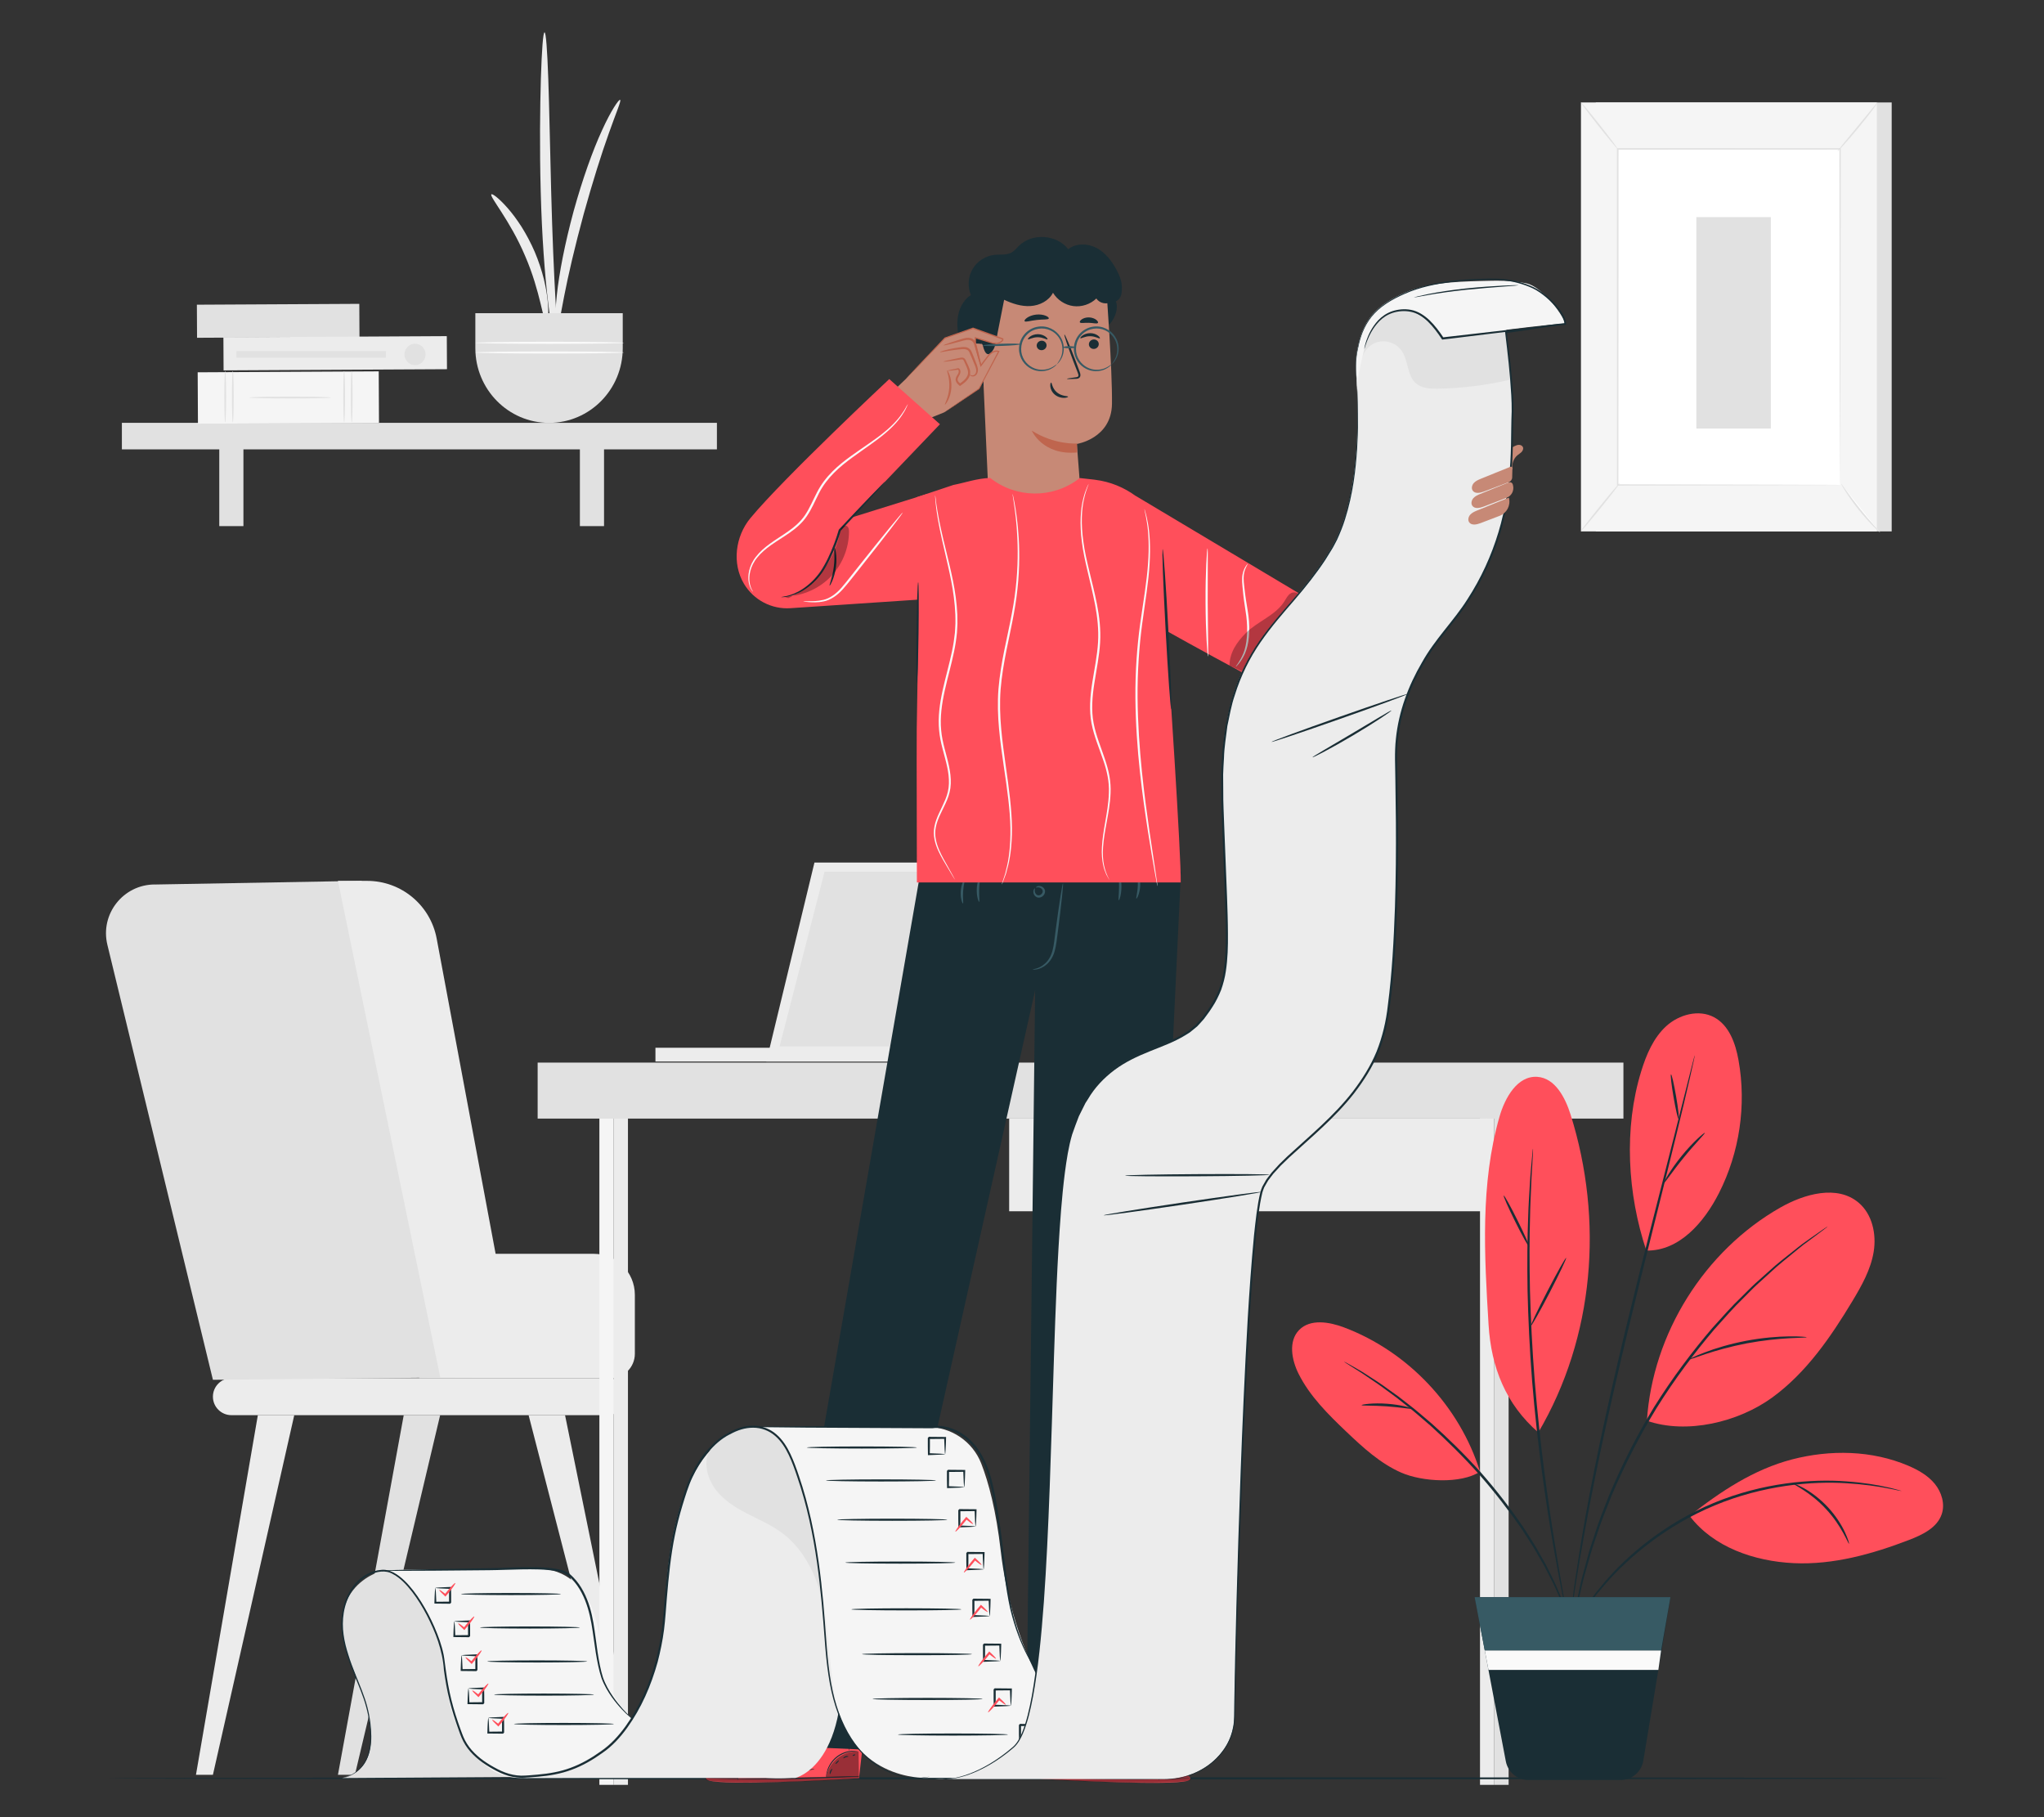 <?xml version="1.0" encoding="UTF-8"?>
<svg id="Layer_2" data-name="Layer 2" xmlns="http://www.w3.org/2000/svg" viewBox="0 0 540 480">
  <rect x="0" y="0" width="540" height="480" fill="#333333" stroke="none"/>
  <defs>
    <style>
      .cls-1 {
        fill: #bf654e;
      }

      .cls-1, .cls-2, .cls-3, .cls-4, .cls-5, .cls-6, .cls-7, .cls-8, .cls-9, .cls-10, .cls-11, .cls-12 {
        stroke-width: 0px;
      }

      .cls-2 {
        fill: #375a64;
      }

      .cls-3 {
        fill: #e1e1e1;
      }

      .cls-4 {
        fill: #ececec;
      }

      .cls-5 {
        fill: #c78976;
      }

      .cls-7 {
        fill: #f5f5f5;
      }

      .cls-8 {
        fill: none;
      }

      .cls-9 {
        fill: #1a2e35;
      }

      .cls-13 {
        opacity: .4;
      }

      .cls-10 {
        fill: #fff;
      }

      .cls-14 {
        opacity: .3;
      }

      .cls-11 {
        fill: #fafafa;
      }

      .cls-12 {
        fill: #ff4f5b;
      }
    </style>
  </defs>
  <g id="Layer_2-2" data-name="Layer 2">
    <g>
      <g>
        <g>
          <path class="cls-4" d="m110.79,364.03h50.5c3.55,0,6.43-2.88,6.43-6.44v-15.56c0-5.99-4.85-10.84-10.84-10.84h-46.48l.38,32.84Z"/>
          <g>
            <path class="cls-4" d="m160.45,373.81H61.14c-2.7,0-4.89-2.19-4.89-4.89h0c0-2.7,2.19-4.89,4.89-4.89h99.31c2.7,0,4.89,2.19,4.89,4.89h0c0,2.7-2.19,4.89-4.89,4.89Z"/>
            <path class="cls-3" d="m40.91,233.64l54.63-.97,34.68,131.06-73.97.74-27.88-114.9c-1.97-8.12,4.18-15.94,12.54-15.94Z"/>
            <polygon class="cls-4" points="68.12 373.81 51.77 468.81 56.25 468.81 77.74 373.81 68.12 373.81"/>
            <polygon class="cls-3" points="106.66 373.81 89.28 468.81 93.76 468.81 116.28 373.81 106.66 373.81"/>
            <polygon class="cls-4" points="149.28 373.81 168.66 468.81 164.18 468.81 139.65 373.81 149.28 373.81"/>
          </g>
          <path class="cls-4" d="m89.28,232.68l27.04,131.2h20.73l-21.68-115.93c-1.64-8.85-9.36-15.27-18.36-15.27h-7.73Z"/>
        </g>
        <g>
          <g>
            <g>
              <rect class="cls-4" x="173.16" y="276.75" width="74.78" height="3.64" transform="translate(421.1 557.15) rotate(180)"/>
              <polygon class="cls-4" points="259.53 280.39 273.55 227.83 215.17 227.83 202.46 280.39 259.53 280.39"/>
            </g>
            <polygon class="cls-3" points="205.96 276.41 258.12 276.41 270.26 230.26 217.84 230.26 205.96 276.41"/>
          </g>
          <g>
            <g>
              <rect class="cls-7" x="158.35" y="291.16" width="3.78" height="180.3"/>
              <rect class="cls-4" x="162.12" y="291.68" width="3.78" height="179.78"/>
            </g>
            <g>
              <rect class="cls-4" x="391" y="291.16" width="3.78" height="180.3"/>
              <rect class="cls-3" x="394.78" y="291.68" width="3.78" height="179.78"/>
            </g>
            <rect class="cls-3" x="142.04" y="280.68" width="286.85" height="14.79"/>
            <rect class="cls-4" x="266.61" y="295.47" width="126.28" height="24.48"/>
            <path class="cls-3" d="m335.38,306.02c0,1.55-1.26,2.81-2.81,2.81s-2.81-1.26-2.81-2.81,1.26-2.81,2.81-2.81,2.81,1.26,2.81,2.81Z"/>
          </g>
        </g>
        <g>
          <g>
            <rect class="cls-3" x="32.2" y="111.69" width="157.2" height="7.01"/>
            <rect class="cls-3" x="57.93" y="115.06" width="6.38" height="23.91"/>
            <rect class="cls-3" x="153.2" y="115.06" width="6.38" height="23.91"/>
          </g>
          <g>
            <path class="cls-4" d="m129.82,51.33c.25-.25,2,1.02,4.3,3.64,1.15,1.3,2.4,2.97,3.65,4.91,1.23,1.96,2.44,4.2,3.5,6.65,1.04,2.46,1.83,4.89,2.4,7.14.54,2.25.89,4.31,1.04,6.05.32,3.49.03,5.65-.32,5.66-.83.06-1.58-8.38-5.65-17.74-3.96-9.41-9.52-15.74-8.92-16.31Z"/>
            <path class="cls-4" d="m147.11,92.38c-.36.05-1.35-4.57-2.26-12.14-.93-7.56-1.7-18.07-2-29.68-.31-11.61-.18-22.12.04-29.72.24-7.6.59-12.3.97-12.3.38,0,.72,4.7.99,12.29.27,7.59.45,18.08.76,29.65.3,11.57.75,22.02,1.19,29.59.42,7.57.72,12.26.32,12.31Z"/>
            <path class="cls-4" d="m163.83,26.38c.36.21-1.09,3.43-2.98,8.82-1.93,5.37-4.31,12.91-6.64,21.32-2.29,8.43-4.09,16.13-5.17,21.74-1.12,5.61-1.53,9.12-1.94,9.11-.35,0-.63-3.63.01-9.42.6-5.78,2.13-13.66,4.44-22.19,2.36-8.51,5.06-16.06,7.49-21.32,2.39-5.29,4.48-8.26,4.78-8.07Z"/>
            <path class="cls-3" d="m125.58,82.73v9.24c0,10.89,8.72,19.73,19.47,19.73h0c10.76,0,19.47-8.83,19.47-19.73v-9.24h-38.95Z"/>
            <path class="cls-11" d="m164.88,90.55c0,.15-8.8.28-19.65.28s-19.65-.13-19.65-.28,8.8-.28,19.65-.28,19.65.13,19.65.28Z"/>
            <path class="cls-11" d="m164.88,93.11c0,.15-8.8.28-19.65.28s-19.65-.13-19.65-.28,8.8-.28,19.65-.28,19.65.13,19.65.28Z"/>
          </g>
          <rect class="cls-3" x="69.13" y="63.29" width="8.74" height="42.91" transform="translate(157.85 10.8) rotate(89.7)"/>
          <g>
            <rect class="cls-7" x="69.39" y="81.1" width="13.57" height="47.83" transform="translate(180.79 28.28) rotate(89.7)"/>
            <path class="cls-3" d="m90.92,111.58c-.13,0-.23-3.04-.23-6.79s.1-6.79.23-6.79.23,3.04.23,6.79-.1,6.79-.23,6.79Z"/>
            <path class="cls-3" d="m92.92,111.58c-.13,0-.23-3.04-.23-6.79s.1-6.79.23-6.79.23,3.04.23,6.79-.1,6.79-.23,6.79Z"/>
            <path class="cls-3" d="m59.5,111.58c-.13,0-.23-3.04-.23-6.79s.1-6.79.23-6.79.23,3.04.23,6.79-.1,6.79-.23,6.79Z"/>
            <path class="cls-3" d="m61.51,111.58c-.13,0-.23-3.04-.23-6.79s.1-6.79.23-6.79.23,3.04.23,6.79-.1,6.79-.23,6.79Z"/>
            <path class="cls-3" d="m65.89,105.01c0-.13,4.83-.24,10.78-.24s10.78.11,10.78.24-4.82.24-10.78.24-10.78-.11-10.78-.24Z"/>
          </g>
          <g>
            <rect class="cls-4" x="84.19" y="63.8" width="8.74" height="59.02" transform="translate(181.4 4.26) rotate(89.7)"/>
            <ellipse class="cls-3" cx="109.64" cy="93.62" rx="2.79" ry="2.83"/>
            <rect class="cls-3" x="81.34" y="73.86" width="1.75" height="39.51" transform="translate(175.83 11.4) rotate(90)"/>
          </g>
        </g>
        <g>
          <rect class="cls-3" x="421.59" y="27.06" width="78.17" height="113.31"/>
          <rect class="cls-7" x="417.67" y="27.06" width="78.17" height="113.31"/>
          <g>
            <rect class="cls-10" x="427.38" y="39.33" width="58.75" height="88.77"/>
            <path class="cls-3" d="m486.13,128.1s0-.15-.01-.43c0-.29,0-.71-.01-1.26,0-1.12-.01-2.75-.02-4.87-.01-4.25-.03-10.45-.05-18.29-.02-15.65-.06-37.82-.1-63.92l.19.19c-17.95,0-37.84.01-58.74.02h0l.21-.21c-.02,33.49-.03,64.36-.04,88.77l-.17-.17c17.89.04,32.56.07,42.76.09,5.1.02,9.09.03,11.81.04,1.35,0,2.39.01,3.1.02.7,0,1.07.02,1.07.02,0,0-.35.01-1.04.02-.7,0-1.73.01-3.07.02-2.71,0-6.69.02-11.78.04-10.23.02-24.93.05-42.87.09h-.17s0-.17,0-.17c-.01-24.41-.03-55.28-.04-88.77v-.21s.21,0,.21,0h0c20.9,0,40.79.01,58.74.02h.2v.2c-.04,26.15-.07,48.36-.1,64.05-.02,7.81-.04,14-.05,18.24-.01,2.1-.02,3.72-.02,4.83,0,.54,0,.95-.01,1.24,0,.28-.01.41-.01.41Z"/>
          </g>
          <path class="cls-3" d="m496.07,27.06s-.49.81-1.39,2.02c-.91,1.21-2.2,2.87-3.67,4.65-1.47,1.79-2.85,3.37-3.86,4.49-1.02,1.12-1.68,1.79-1.72,1.76-.04-.04.53-.78,1.49-1.95,1.05-1.27,2.34-2.84,3.76-4.57,1.42-1.73,2.71-3.3,3.76-4.57.97-1.17,1.58-1.87,1.63-1.84Z"/>
          <g>
            <path class="cls-10" d="m486.43,127.81c2.92,4.64,6.36,8.95,10.25,12.82"/>
            <path class="cls-3" d="m496.68,140.63s-.74-.57-1.79-1.63c-1.05-1.06-2.44-2.58-3.87-4.36-1.42-1.78-2.6-3.47-3.4-4.73-.8-1.26-1.24-2.07-1.19-2.1.05-.03.58.72,1.44,1.93.86,1.21,2.07,2.86,3.49,4.63,1.41,1.77,2.76,3.31,3.75,4.42.99,1.11,1.61,1.79,1.57,1.83Z"/>
          </g>
          <g>
            <path class="cls-10" d="m417.66,140.28c3.41-4.21,6.83-8.42,10.24-12.63"/>
            <path class="cls-3" d="m427.9,127.65c.09.07-2.13,2.96-4.95,6.45-2.83,3.49-5.19,6.26-5.29,6.18-.09-.07,2.13-2.96,4.95-6.45,2.83-3.49,5.19-6.26,5.28-6.18Z"/>
          </g>
          <path class="cls-3" d="m417.67,27.06c.09-.07,2.32,2.59,4.97,5.94,2.65,3.36,4.73,6.13,4.64,6.21s-2.32-2.59-4.97-5.94c-2.65-3.35-4.73-6.13-4.64-6.21Z"/>
          <rect class="cls-3" x="448.16" y="57.35" width="19.67" height="55.85"/>
        </g>
        <path class="cls-9" d="m515,469.73c0,.16-108.95.28-243.31.28s-243.33-.13-243.33-.28,108.92-.28,243.33-.28,243.31.13,243.31.28Z"/>
        <g>
          <g>
            <path class="cls-12" d="m435.09,375.28c10.49,3.66,24.18.39,33.15-6.16,8.98-6.55,15.43-15.95,21.16-25.47,2.44-4.06,4.83-8.3,5.6-12.98.77-4.68-.36-9.94-3.99-13-5.64-4.75-14.28-2.34-20.69,1.31-20.04,11.42-33.73,33.29-35.23,56.3"/>
            <path class="cls-12" d="m446.36,400.4c6.3,8.31,17.13,12.01,27.55,12.5,10.42.48,20.72-2.4,30.46-6.14,3.53-1.36,7.4-3.21,8.61-6.8.92-2.71-.03-5.81-1.84-8.02s-4.4-3.67-7.03-4.79c-9.59-4.08-20.57-4.27-30.65-1.66-10.09,2.62-18.9,8.46-27.08,14.91"/>
            <path class="cls-12" d="m434.94,330.33c8.69.17,15.26-7.43,19.19-15.18,5.45-10.73,7.29-23.24,5.17-35.08-.79-4.44-2.47-9.22-6.44-11.36-4.04-2.17-9.29-.74-12.67,2.35-3.38,3.09-5.24,7.5-6.59,11.88-4.66,15.09-3.66,32.42,1.34,47.4"/>
            <path class="cls-12" d="m406.41,378.37c14.81-25.2,17.28-56.04,8.53-83.93-1.42-4.52-4.1-9.7-8.83-10-5.24-.33-8.53,5.51-9.97,10.56-5.08,17.71-4,36.52-2.88,54.92.69,11.33,4.58,21.01,13.15,28.46"/>
            <path class="cls-12" d="m391.01,388.74c-5.36-17.26-19.02-31.74-35.93-38.11-3.93-1.48-8.93-2.32-11.87.68-2.88,2.95-1.99,7.88-.14,11.57,2.98,5.95,7.82,10.73,12.64,15.32,4.39,4.17,8.94,8.36,14.49,10.79,5.55,2.43,15.74,3.04,20.81-.26"/>
            <path class="cls-9" d="m482.82,323.99s-.08.09-.26.23c-.21.16-.47.37-.8.62-.75.56-1.79,1.34-3.1,2.32-.68.5-1.43,1.06-2.25,1.66-.81.63-1.65,1.35-2.58,2.1-1.83,1.53-4,3.18-6.18,5.25-1.11,1.01-2.28,2.07-3.49,3.17-1.21,1.11-2.37,2.36-3.63,3.6-2.55,2.45-5.02,5.31-7.67,8.26-5.14,6.06-10.41,13.04-15.27,20.82-4.79,7.83-8.68,15.67-11.8,22.97-1.46,3.7-2.91,7.18-3.96,10.56-.55,1.68-1.15,3.28-1.6,4.86-.44,1.58-.87,3.09-1.28,4.54-.88,2.88-1.39,5.55-1.94,7.88-.26,1.17-.53,2.25-.73,3.25-.17,1-.34,1.92-.48,2.76-.29,1.61-.52,2.89-.69,3.81-.08.4-.14.73-.2.99-.05.22-.08.34-.09.33-.01,0,0-.12.02-.34.03-.27.08-.59.13-1,.14-.93.32-2.22.56-3.84.13-.84.27-1.76.42-2.77.18-1.01.43-2.1.67-3.27.52-2.34.99-5.03,1.84-7.92.39-1.46.81-2.98,1.24-4.57.44-1.59,1.03-3.2,1.57-4.89,1.03-3.4,2.47-6.9,3.92-10.62,3.1-7.35,6.99-15.23,11.8-23.09,4.88-7.81,10.19-14.81,15.38-20.87,2.68-2.95,5.17-5.81,7.75-8.25,1.27-1.24,2.45-2.48,3.67-3.59,1.23-1.09,2.41-2.15,3.53-3.15,2.21-2.06,4.4-3.68,6.26-5.19.94-.74,1.8-1.45,2.62-2.06.83-.59,1.6-1.13,2.29-1.62,1.35-.94,2.41-1.68,3.18-2.22.34-.23.62-.41.84-.56.19-.12.29-.18.3-.17Z"/>
            <path class="cls-9" d="m502.43,393.85s-.36-.04-1.02-.17c-.66-.12-1.62-.38-2.88-.58-2.51-.49-6.17-1.04-10.72-1.31-9.06-.58-21.93.49-34.82,5.86-12.89,5.36-22.73,13.74-28.7,20.57-3.02,3.42-5.21,6.41-6.63,8.53-.74,1.04-1.23,1.9-1.62,2.46-.37.56-.58.85-.6.84-.02-.01.14-.33.48-.91.34-.58.8-1.47,1.51-2.53,1.35-2.18,3.49-5.22,6.48-8.71,5.92-6.96,15.79-15.48,28.8-20.89,13.01-5.41,26.01-6.41,35.12-5.71,4.58.33,8.25.96,10.74,1.54,1.26.25,2.21.55,2.86.71.65.18.99.28.98.31Z"/>
            <path class="cls-9" d="m447.74,278.77s0,.14-.06.39c-.06.29-.14.67-.24,1.13-.23,1.04-.56,2.49-.97,4.34-.85,3.77-2.15,9.2-3.79,15.91-3.26,13.42-8,31.89-12.94,52.36-2.45,10.24-4.68,20.03-6.59,28.95-1.88,8.93-3.48,16.99-4.67,23.78-.64,3.39-1.12,6.47-1.58,9.18-.47,2.7-.82,5.03-1.1,6.94-.29,1.87-.52,3.34-.68,4.39-.08.47-.14.84-.19,1.14-.05.26-.08.39-.09.39-.01,0,0-.14.02-.39.03-.3.07-.68.13-1.15.13-1.06.32-2.53.55-4.41.24-1.92.56-4.26.99-6.97.42-2.71.87-5.8,1.47-9.2,1.13-6.81,2.68-14.89,4.53-23.83,1.88-8.94,4.09-18.73,6.54-28.98,4.94-20.48,9.76-38.94,13.14-52.32,1.68-6.66,3.05-12.06,4-15.85.47-1.83.84-3.27,1.1-4.31.13-.46.22-.83.3-1.12.07-.25.11-.38.13-.37Z"/>
            <path class="cls-9" d="m413.74,425.65s-.04-.1-.09-.31c-.06-.25-.12-.54-.21-.91-.18-.86-.42-2.03-.73-3.51-.63-3.05-1.46-7.47-2.41-12.96-1.9-10.96-4.15-26.19-5.53-43.13-.67-8.47-1.04-16.56-1.21-23.92-.12-7.36-.06-13.99.17-19.55.07-2.78.25-5.3.37-7.5.11-2.21.27-4.11.41-5.66.14-1.5.25-2.69.33-3.57.04-.37.08-.68.1-.93.03-.21.05-.31.06-.31.01,0,.02.11.01.32,0,.25-.02.56-.03.93-.05.88-.11,2.07-.2,3.58-.1,1.55-.22,3.45-.29,5.66-.08,2.21-.23,4.72-.27,7.5-.17,5.56-.18,12.18-.02,19.53.2,7.35.59,15.42,1.26,23.88,1.38,16.91,3.55,32.13,5.33,43.1.89,5.49,1.64,9.93,2.19,12.99.25,1.49.45,2.67.6,3.53.06.37.1.67.14.92.03.21.04.32.02.32Z"/>
            <path class="cls-9" d="m414.83,428.85s-.16-.29-.39-.87c-.25-.64-.57-1.49-.98-2.53-.21-.56-.44-1.17-.7-1.83-.29-.66-.61-1.37-.95-2.13-.34-.77-.7-1.58-1.09-2.45-.38-.87-.88-1.74-1.35-2.68-.48-.94-.99-1.92-1.51-2.94-.58-.99-1.18-2.03-1.8-3.1-1.19-2.17-2.73-4.33-4.21-6.69-3.18-4.57-6.91-9.43-11.15-14.25-4.29-4.79-8.67-9.07-12.8-12.81-2.13-1.8-4.08-3.59-6.05-5.09-.97-.77-1.9-1.52-2.8-2.23-.92-.68-1.81-1.34-2.66-1.96-1.68-1.27-3.26-2.34-4.65-3.27-1.38-.95-2.58-1.75-3.59-2.35-.95-.6-1.71-1.08-2.29-1.45-.52-.34-.79-.53-.78-.55.01-.02.3.13.85.43.6.34,1.39.79,2.37,1.34,1.04.57,2.26,1.34,3.66,2.26,1.42.9,3.02,1.94,4.72,3.2.86.62,1.76,1.26,2.7,1.93.91.71,1.86,1.45,2.84,2.21,1.99,1.49,3.96,3.28,6.11,5.07,4.17,3.73,8.58,8.02,12.89,12.83,4.27,4.85,8,9.74,11.16,14.36,1.48,2.37,3,4.56,4.18,6.75.61,1.08,1.2,2.13,1.77,3.13.51,1.03,1.01,2.02,1.48,2.97.46.95.94,1.84,1.31,2.72.37.88.72,1.7,1.04,2.48.32.77.62,1.49.9,2.16.23.67.45,1.29.64,1.86.35,1.07.64,1.93.85,2.58.19.59.28.91.25.91Z"/>
            <path class="cls-9" d="m477.33,353.22c0,.11-1.8.11-4.68.27-2.88.16-6.85.54-11.18,1.35-4.32.83-8.16,1.93-10.9,2.84-2.74.91-4.41,1.56-4.45,1.46-.02-.04.38-.26,1.11-.6.73-.35,1.82-.81,3.17-1.32,2.71-1.04,6.57-2.23,10.93-3.06,4.36-.82,8.39-1.13,11.29-1.16,1.45-.02,2.63,0,3.44.07.81.05,1.26.11,1.26.15Z"/>
            <path class="cls-9" d="m488.5,407.79c-.21.11-1.89-4.72-6.1-9.19-4.15-4.53-8.84-6.56-8.72-6.76.03-.07,1.23.33,3.01,1.33,1.78,1,4.09,2.67,6.22,4.95,2.12,2.29,3.62,4.72,4.48,6.57.87,1.85,1.18,3.08,1.1,3.1Z"/>
            <path class="cls-9" d="m450.4,299.23c.14.15-2.59,2.85-5.56,6.52-2.99,3.65-5.09,6.87-5.27,6.76-.16-.09,1.7-3.5,4.72-7.2,3.01-3.71,5.98-6.21,6.1-6.07Z"/>
            <path class="cls-9" d="m441.46,283.78c.19-.03.79,2.58,1.35,5.84.56,3.26.85,5.93.66,5.96-.19.03-.79-2.58-1.35-5.84-.56-3.26-.85-5.93-.66-5.96Z"/>
            <path class="cls-9" d="m413.75,332.27c.17.09-1.77,4.17-4.33,9.12-2.57,4.95-4.78,8.89-4.96,8.8-.17-.09,1.77-4.17,4.34-9.12,2.57-4.95,4.78-8.89,4.95-8.8Z"/>
            <path class="cls-9" d="m397.27,315.81c.17-.09,1.82,2.87,3.67,6.6,1.86,3.73,3.22,6.82,3.05,6.91-.17.09-1.82-2.87-3.67-6.6-1.86-3.73-3.22-6.82-3.05-6.91Z"/>
            <path class="cls-9" d="m373.03,372.1c-.05.2-2.99-.37-6.65-.62-3.67-.27-6.66-.12-6.67-.32-.02-.18,2.99-.65,6.72-.37,3.73.26,6.65,1.15,6.6,1.32Z"/>
          </g>
          <g>
            <path class="cls-9" d="m389.58,421.88l8.24,43.36c.55,2.87,3.05,4.94,5.97,4.94h24.35c2.97,0,5.51-2.15,6-5.08l7.17-43.21h-51.73Z"/>
            <polygon class="cls-2" points="392.26 435.97 438.84 435.97 441.31 421.88 389.58 421.88 392.26 435.97"/>
            <polygon class="cls-11" points="392.26 435.97 393.24 441.1 438.12 441.1 438.84 435.97 392.26 435.97"/>
          </g>
        </g>
        <g>
          <g>
            <g>
              <path class="cls-12" d="m202.7,464.05l2.81-12.01,23.38.58-1.95,17.07-1.49.11c-6.62.45-33.69,1.81-38.13.52-4.96-1.44,15.38-6.28,15.38-6.28Z"/>
              <g class="cls-13">
                <path class="cls-6" d="m218.23,469.61c.32-2.01,1.41-3.89,3-5.15,1.59-1.27,3.56-1.95,5.59-1.81l.09,6.71-8.68.26Z"/>
              </g>
            </g>
            <g class="cls-13">
              <path class="cls-6" d="m192.76,466.77s-7.12,2.15-6.22,3.31c.91,1.17,28.31.82,40.39-.39l-.05-.54-31.96.68s-.76-3.02-2.16-3.06Z"/>
            </g>
            <path class="cls-9" d="m227.26,469.14s-.14.03-.41.05c-.36.03-.74.05-1.18.09-1.18.07-2.64.15-4.36.24-3.68.18-8.77.36-14.4.44-5.63.07-10.72.03-14.41-.05-1.72-.05-3.18-.09-4.37-.13-.44-.02-.83-.04-1.19-.05-.27-.02-.41-.03-.41-.04,0,0,.14-.02.41-.02.36,0,.75,0,1.19,0,1.19,0,2.64.02,4.37.03,3.69.03,8.78.04,14.4-.04,5.62-.08,10.71-.22,14.4-.35,1.72-.06,3.18-.11,4.36-.15.44-.01.83-.02,1.19-.03.27,0,.41,0,.42,0Z"/>
            <path class="cls-9" d="m194.93,470.21c-.09.01-.17-1.03-.84-2.07-.65-1.06-1.56-1.58-1.51-1.65.02-.07,1.05.37,1.75,1.5.72,1.12.67,2.24.6,2.23Z"/>
            <path class="cls-9" d="m201.97,466.53c-.07.04-.41-.36-.77-.91-.36-.55-.59-1.03-.52-1.07.07-.04.41.36.77.91.36.55.59,1.03.52,1.07Z"/>
            <path class="cls-9" d="m203.9,465.47c-.05.06-.44-.19-.85-.55-.42-.37-.71-.71-.66-.77.05-.06.44.19.85.55.42.37.71.71.66.77Z"/>
            <path class="cls-9" d="m205.1,463.19c0,.08-.56.16-1.25.18-.69.02-1.26-.04-1.26-.12,0-.08.56-.16,1.25-.18.69-.02,1.26.04,1.26.12Z"/>
            <path class="cls-9" d="m205.5,461.59c.03.07-.58.35-1.39.42-.81.07-1.46-.1-1.45-.17.01-.08.65-.04,1.42-.12.77-.07,1.39-.21,1.42-.13Z"/>
            <path class="cls-9" d="m201.13,464.44s-.59.11-1.54,0c-.48-.05-1.04-.16-1.65-.34-.3-.1-.62-.18-.94-.38-.15-.1-.33-.24-.39-.47-.07-.23.05-.49.23-.62,1.46-.78,2.95.03,3.51.78.31.38.45.76.52,1.02.07.26.06.41.05.42-.05.02-.11-.61-.72-1.31-.3-.34-.75-.68-1.33-.84-.55-.15-1.32-.19-1.84.15-.24.18-.14.47.13.63.26.16.59.26.87.36.59.19,1.13.32,1.59.39.93.15,1.51.15,1.51.19Z"/>
            <path class="cls-9" d="m200.73,464.52s-.25-.37-.19-1.07c.03-.34.15-.75.41-1.13.27-.35.61-.82,1.27-.8.36.04.54.45.48.71-.02.27-.14.5-.25.69-.22.39-.48.7-.72.94-.48.48-.86.66-.87.64-.03-.04.3-.28.72-.77.21-.25.43-.56.63-.93.21-.33.34-.92-.04-.98-.39-.03-.78.36-1.01.67-.24.34-.37.7-.42,1.01-.11.63.04,1.03-.01,1.04Z"/>
            <path class="cls-9" d="m226.69,462.58c0,.05-.69-.06-1.77.09-1.07.13-2.56.59-3.85,1.64-1.29,1.05-2.03,2.42-2.37,3.45-.35,1.03-.38,1.73-.43,1.72-.02,0-.03-.17,0-.48.02-.31.09-.76.25-1.3.3-1.07,1.05-2.51,2.39-3.61,1.34-1.1,2.9-1.54,4.01-1.62.56-.05,1.01-.02,1.32.02.31.04.48.08.47.1Z"/>
            <path class="cls-9" d="m224.07,452.62c.08,0,.2,2.2.27,4.93.07,2.72.06,4.93-.02,4.94-.08,0-.2-2.2-.27-4.93-.07-2.72-.06-4.93.02-4.93Z"/>
            <path class="cls-9" d="m215.18,467.31c.01.08-1.55.35-3.5.39-1.95.05-3.52-.16-3.51-.24,0-.08,1.58,0,3.51-.05,1.93-.04,3.5-.19,3.51-.1Z"/>
            <path class="cls-9" d="m219.88,467.24c.06.06-.12.33-.28.7-.16.36-.24.68-.32.68-.08,0-.13-.38.05-.79.18-.42.49-.64.55-.58Z"/>
            <path class="cls-9" d="m221.62,465.01c.06.06-.09.31-.34.56-.25.25-.49.42-.55.36-.06-.06.09-.31.34-.56.25-.25.49-.42.55-.36Z"/>
            <path class="cls-9" d="m224.15,463.97c-.02.08-.33.08-.69.21-.35.12-.6.32-.67.27-.07-.04.13-.39.57-.54.44-.16.81-.01.78.06Z"/>
            <path class="cls-9" d="m225.95,463.47c.03.07-.11.2-.3.28-.2.08-.38.08-.41,0-.03-.07.11-.2.3-.28.2-.08.38-.08.41,0Z"/>
          </g>
          <g>
            <g>
              <path class="cls-12" d="m298.35,464.11l.07-12.81-24-.29-.31,18.75,1.49.11c6.62.45,33.69,1.81,38.13.52,4.96-1.44-15.38-6.28-15.38-6.28Z"/>
              <g class="cls-13">
                <path class="cls-6" d="m282.82,469.67c-.32-2.01-1.41-3.89-3-5.15-1.59-1.27-3.56-1.95-5.59-1.81l-.09,6.71,8.68.26Z"/>
              </g>
            </g>
            <g class="cls-13">
              <path class="cls-6" d="m308.28,466.83s7.12,2.15,6.22,3.31c-.91,1.17-28.31.82-40.39-.39l.05-.54,31.96.68s.76-3.02,2.16-3.06Z"/>
            </g>
            <path class="cls-9" d="m273.78,469.19s.14.03.41.05c.36.03.74.05,1.18.09,1.18.07,2.64.15,4.36.24,3.68.18,8.77.36,14.4.44,5.63.07,10.72.03,14.41-.05,1.72-.05,3.18-.09,4.37-.13.44-.02.83-.04,1.19-.05.27-.02.41-.03.41-.04,0,0-.14-.02-.41-.02-.36,0-.75,0-1.19,0-1.19,0-2.64.02-4.37.03-3.69.03-8.78.04-14.4-.04-5.62-.08-10.71-.22-14.4-.35-1.72-.06-3.18-.11-4.36-.15-.44-.01-.83-.02-1.19-.03-.27,0-.41,0-.42,0Z"/>
            <path class="cls-9" d="m306.11,470.27c.09.01.17-1.03.84-2.07.65-1.06,1.56-1.58,1.51-1.65-.02-.07-1.05.37-1.75,1.5-.72,1.12-.67,2.24-.6,2.23Z"/>
            <path class="cls-9" d="m299.08,466.58c.07.04.41-.36.77-.91.36-.55.59-1.03.52-1.07-.07-.04-.41.36-.77.91-.36.55-.59,1.03-.52,1.07Z"/>
            <path class="cls-9" d="m297.14,465.53c.05.06.44-.19.85-.55.42-.37.71-.71.66-.77-.05-.06-.44.19-.85.55-.42.37-.71.71-.66.77Z"/>
            <path class="cls-9" d="m295.94,463.25c0,.08.56.16,1.25.18.69.02,1.26-.04,1.26-.12,0-.08-.56-.16-1.25-.18-.69-.02-1.26.04-1.26.12Z"/>
            <path class="cls-9" d="m295.54,461.65c-.03.07.58.35,1.39.42.81.07,1.46-.1,1.45-.17-.01-.08-.65-.04-1.42-.12-.77-.07-1.39-.21-1.42-.13Z"/>
            <path class="cls-9" d="m299.92,464.5s.59.11,1.54,0c.48-.05,1.04-.16,1.65-.34.3-.1.62-.18.94-.38.15-.1.33-.24.39-.47.07-.23-.05-.49-.23-.62-1.46-.78-2.95.03-3.51.78-.31.38-.45.76-.52,1.02-.07.26-.06.41-.05.42.05.02.11-.61.72-1.31.3-.34.75-.68,1.33-.84.55-.15,1.32-.19,1.84.15.24.18.14.47-.13.63-.26.16-.59.26-.87.36-.59.19-1.13.32-1.59.39-.93.15-1.51.15-1.51.19Z"/>
            <path class="cls-9" d="m300.31,464.58s.25-.37.19-1.07c-.03-.34-.15-.75-.41-1.13-.27-.35-.61-.82-1.27-.8-.36.04-.54.45-.48.71.02.27.14.5.25.69.22.39.48.7.72.94.48.48.86.66.87.64.03-.04-.3-.28-.72-.77-.21-.25-.43-.56-.63-.93-.21-.33-.34-.92.04-.98.39-.03.78.36,1.01.67.24.34.37.7.42,1.01.11.63-.04,1.03.01,1.04Z"/>
            <path class="cls-9" d="m274.36,462.63c0,.05.69-.06,1.77.09,1.07.13,2.56.59,3.85,1.64,1.29,1.05,2.03,2.42,2.37,3.45.35,1.03.38,1.73.43,1.72.02,0,.03-.17,0-.48-.02-.31-.09-.76-.25-1.3-.3-1.07-1.05-2.51-2.39-3.61-1.34-1.1-2.9-1.54-4.01-1.62-.56-.05-1.01-.02-1.32.02-.31.04-.48.08-.47.1Z"/>
            <path class="cls-9" d="m276.97,452.68c-.08,0-.2,2.2-.27,4.93-.07,2.72-.06,4.93.02,4.94.08,0,.2-2.2.27-4.93.07-2.72.06-4.93-.02-4.93Z"/>
            <path class="cls-9" d="m285.87,467.37c-.01.08,1.55.35,3.5.39,1.95.05,3.52-.16,3.51-.24,0-.08-1.58,0-3.51-.05-1.93-.04-3.5-.19-3.51-.1Z"/>
            <path class="cls-9" d="m281.17,467.3c-.06.06.12.33.28.7.16.36.24.68.32.68.08,0,.13-.38-.05-.79-.18-.42-.49-.64-.55-.58Z"/>
            <path class="cls-9" d="m279.42,465.07c-.06.06.09.31.34.56.25.25.49.42.55.36.06-.06-.09-.31-.34-.56-.25-.25-.49-.42-.55-.36Z"/>
            <path class="cls-9" d="m276.9,464.03c.02.08.33.08.69.21.35.12.6.32.67.27.07-.04-.13-.39-.57-.54-.44-.16-.81-.01-.78.06Z"/>
            <path class="cls-9" d="m275.1,463.53c-.03.07.11.2.3.28.2.08.38.08.41,0,.03-.07-.11-.2-.3-.28-.2-.08-.38-.08-.41,0Z"/>
          </g>
          <g>
            <polygon class="cls-9" points="312 230.18 301.08 461.08 271.11 461.8 273.47 261.58 228.62 462.17 203.1 461.02 243.12 230.65 312 230.18"/>
            <path class="cls-2" d="m280.82,233.29c.09.01-.02,1.46-.27,3.8-.25,2.34-.63,5.56-1.09,9.11-.25,1.77-.39,3.48-.83,5.02-.42,1.54-1.25,2.82-2.2,3.59-.93.79-1.89,1.13-2.55,1.25-.67.12-1.04.05-1.04.02-.05-.12,1.58-.03,3.29-1.61.85-.76,1.56-1.94,1.94-3.41.39-1.46.52-3.17.77-4.94.46-3.55.92-6.76,1.28-9.08.36-2.32.63-3.75.71-3.74Z"/>
            <path class="cls-2" d="m273.44,234.67c.08.05-.2.43,0,1.03.09.28.3.61.62.74.31.15.74.05,1.06-.25.31-.3.44-.72.31-1.04-.12-.33-.43-.56-.71-.67-.59-.22-.98.03-1.03-.05-.08-.03.31-.53,1.15-.38.39.08.87.33,1.13.87.27.55.06,1.29-.41,1.72-.46.45-1.2.61-1.74.31-.53-.28-.75-.78-.81-1.17-.11-.85.42-1.2.44-1.13Z"/>
            <path class="cls-2" d="m254.41,238.65c-.15.06-.73-1.38-.59-3.25.12-1.87.89-3.22,1.03-3.14.17.07-.3,1.44-.41,3.18-.13,1.74.14,3.16-.04,3.21Z"/>
            <path class="cls-2" d="m258.69,238.22c-.16.05-.71-1.43-.64-3.35.06-1.92.7-3.36.86-3.3.18.06-.18,1.51-.23,3.32-.07,1.81.19,3.29,0,3.33Z"/>
            <path class="cls-2" d="m295.57,237.79c-.18-.04.05-1.57.07-3.45.03-1.88-.15-3.42.03-3.45.16-.04.64,1.5.6,3.46-.02,1.96-.54,3.49-.7,3.44Z"/>
            <path class="cls-2" d="m300.22,237.36c-.17-.07.33-1.59.38-3.52.07-1.93-.33-3.48-.15-3.53.15-.07.85,1.49.78,3.56-.06,2.06-.87,3.57-1.01,3.5Z"/>
          </g>
          <polygon class="cls-12" points="260.58 125.89 260.58 125.89 260.58 125.89 260.58 125.89"/>
          <g>
            <g>
              <path class="cls-9" d="m293.36,85.39c1.23-1.44,2.19-4.03,1.44-5.77,1.45-.76,1.59-2.05,1.59-3.69,0-1.64-.65-3.21-1.42-4.66-1.25-2.33-2.93-4.53-5.27-5.77-2.34-1.24-5.42-1.32-7.49.33-2.99-3.9-9.51-4.35-13.01-.91-.64.63-1.19,1.36-1.98,1.8-1.3.72-2.9.45-4.37.59-2.4.22-4.65,1.64-5.88,3.71-1.23,2.07-1.41,4.73-.47,6.94-2.14,1.31-3.28,3.86-3.52,6.35-.24,2.5.3,5,.85,7.45.67,3.02,1.44,6.2,3.58,8.43,1.46,1.53,3.5,2.49,5.61,2.65,3.02.23,6.11-1.22,7.85-3.69"/>
              <g>
                <g>
                  <g>
                    <path class="cls-5" d="m261.43,136.87l24.24-1.11c.14-2.57-1.18-18.49-1.18-18.49,0,0,9.16-1.42,9.28-10.59.11-9.16-1.48-30.2-1.48-30.2h0c-10.61-4.56-22.85-3.02-31.99,4.02l-1.36,1.05,2.48,55.32Z"/>
                    <path class="cls-1" d="m284.52,117.14s-5.79.47-11.94-3.39c0,0,2.82,6.59,11.97,5.77l-.02-2.37Z"/>
                  </g>
                  <g>
                    <path class="cls-5" d="m260.08,91.04c-.16-.07-6.3-1.86-6.09,4.4.2,6.26,6.45,4.77,6.45,4.59,0-.18-.36-8.99-.36-8.99Z"/>
                    <path class="cls-1" d="m258.45,97.72s-.11.08-.29.17c-.18.09-.48.15-.82.04-.67-.22-1.26-1.25-1.33-2.38-.03-.57.07-1.12.26-1.57.18-.46.46-.79.79-.86.33-.09.57.1.65.28.09.17.05.3.09.31.02.02.13-.11.07-.37-.03-.12-.11-.27-.26-.38-.15-.12-.38-.17-.61-.14-.48.05-.9.51-1.11,1.01-.23.5-.36,1.12-.32,1.76.08,1.26.76,2.42,1.68,2.65.44.1.81-.04.99-.2.19-.16.22-.3.2-.31Z"/>
                  </g>
                  <g>
                    <g>
                      <g>
                        <path class="cls-9" d="m290.28,90.85c.02.69-.54,1.28-1.26,1.32-.72.04-1.32-.49-1.35-1.18-.02-.69.54-1.28,1.26-1.32.72-.04,1.33.49,1.35,1.18Z"/>
                        <path class="cls-9" d="m290.57,89.37c-.16.17-1.15-.56-2.56-.56-1.41-.02-2.44.71-2.59.54-.07-.08.09-.38.54-.71.44-.33,1.2-.64,2.08-.64.88,0,1.61.33,2.04.66.43.33.58.64.5.72Z"/>
                      </g>
                      <g>
                        <path class="cls-9" d="m276.49,91.18c.02.69-.54,1.28-1.26,1.32-.72.04-1.32-.49-1.35-1.18-.02-.69.54-1.28,1.26-1.32.72-.04,1.33.49,1.35,1.18Z"/>
                        <path class="cls-9" d="m276.73,89.64c-.16.17-1.16-.56-2.56-.56-1.41-.02-2.44.71-2.59.54-.07-.08.09-.38.54-.71.44-.33,1.2-.64,2.07-.64.88,0,1.61.33,2.04.66.43.33.58.64.5.72Z"/>
                      </g>
                      <path class="cls-9" d="m281.84,100.08c0-.08.87-.23,2.29-.41.36-.04.7-.11.76-.35.08-.26-.07-.65-.24-1.07-.34-.87-.69-1.78-1.06-2.74-1.48-3.9-2.55-7.1-2.39-7.16.16-.06,1.48,3.05,2.96,6.95.36.96.7,1.88,1.02,2.75.14.41.37.87.19,1.41-.1.27-.36.46-.59.53-.23.07-.43.07-.61.08-1.43.08-2.31.08-2.32,0Z"/>
                      <path class="cls-9" d="m277.69,101.05c.23-.01.23,1.51,1.54,2.6,1.31,1.09,2.93.92,2.95,1.13.02.1-.36.3-1.05.32-.67.02-1.66-.19-2.46-.86-.8-.67-1.14-1.55-1.19-2.18-.06-.64.11-1.02.22-1.01Z"/>
                    </g>
                    <path class="cls-9" d="m277.09,84.12c-.14.38-1.54.2-3.2.4-1.66.17-2.99.65-3.21.31-.1-.16.13-.52.67-.9.53-.37,1.39-.72,2.38-.83.99-.11,1.9.05,2.5.29.61.24.91.55.85.73Z"/>
                    <path class="cls-9" d="m290.05,85.3c-.25.32-1.22-.01-2.38-.03-1.17-.06-2.15.21-2.38-.12-.1-.16.06-.48.49-.79.43-.3,1.14-.55,1.94-.52.8.03,1.5.32,1.9.64.41.33.55.66.44.81Z"/>
                  </g>
                </g>
                <path class="cls-9" d="m258.46,81.14c.12,2.67-.47,5.64,0,8.26.07.4,1.1,1.45,1.19,1.85.54,2.32,1.5,3.32,2.88.92.53-.92.87-3.48,1.08-4.52.56-2.82,1.11-5.64,1.67-8.46,2.19,1.02,4.56,1.8,6.96,1.65,2.41-.15,4.85-1.37,5.95-3.51,1.14,1.9,3.18,3.23,5.37,3.52,2.19.29,4.5-.47,6.09-2.01.82,1.31,2.76,1.67,4.08.87,1.32-.8,1.91-2.56,1.49-4.04-.63-2.24-3.02-3.45-5.25-4.1-8.71-2.56-18.35-.56-26.18,4.04-1.14.67-2.27,1.41-3.16,2.38-.89.98-2.14,2.13-2.17,3.45"/>
              </g>
            </g>
            <g>
              <g>
                <path class="cls-2" d="m279.21,96.19s.33-.39.76-1.16c.43-.76.88-2.04.65-3.6-.2-1.53-1.25-3.32-3.14-4.17-1.83-.89-4.45-.61-6.12,1.09-1.7,1.67-1.98,4.29-1.09,6.12.86,1.88,2.65,2.93,4.18,3.14,1.56.23,2.83-.22,3.59-.65.77-.44,1.13-.8,1.16-.76.01.01-.07.11-.23.29-.16.18-.43.41-.82.66-.75.5-2.08,1.05-3.76.86-1.65-.16-3.63-1.26-4.6-3.31-.48-1-.7-2.22-.51-3.42.17-1.21.76-2.4,1.67-3.32.92-.91,2.11-1.5,3.32-1.67,1.21-.19,2.42.02,3.42.51,2.05.97,3.15,2.95,3.31,4.6.2,1.68-.36,3.01-.86,3.76-.25.39-.49.66-.66.82-.18.17-.27.25-.29.23Z"/>
                <path class="cls-2" d="m293.7,96.19s.33-.39.76-1.16c.43-.76.88-2.04.65-3.6-.2-1.53-1.25-3.32-3.14-4.17-1.83-.89-4.45-.61-6.12,1.09-1.7,1.67-1.98,4.29-1.09,6.12.86,1.88,2.65,2.93,4.18,3.14,1.56.23,2.83-.22,3.59-.65.77-.44,1.13-.8,1.16-.76.01.01-.07.11-.23.29-.16.18-.43.41-.82.66-.75.5-2.08,1.05-3.76.86-1.65-.16-3.63-1.26-4.6-3.31-.48-1-.7-2.22-.51-3.42.17-1.21.76-2.4,1.67-3.32.92-.91,2.11-1.5,3.32-1.67,1.21-.19,2.42.02,3.42.51,2.05.97,3.15,2.95,3.31,4.6.2,1.68-.36,3.01-.86,3.76-.25.39-.49.66-.66.82-.18.17-.27.25-.29.23Z"/>
                <path class="cls-2" d="m284.1,91.72c0,.16-.73.28-1.62.28s-1.62-.13-1.62-.28.72-.28,1.62-.28,1.62.13,1.62.28Z"/>
              </g>
              <path class="cls-2" d="m259.64,91.25c0-.16,2.23-.36,4.99-.45,2.76-.09,5-.04,5.01.12,0,.16-2.23.36-4.99.45-2.76.09-5,.04-5.01-.12Z"/>
            </g>
          </g>
          <g>
            <g>
              <path class="cls-5" d="m264.91,89.53l-7.83-2.83-7.42,2.58-10.26,10.73-6.67,6.37,10.95,4.85,5.77-2.31,9.2-6.26,5.2-9.83s-1.49-.7-3.15,1.64l-1.56,2.09-1.49-5.67.05-1.68,4.59,1.4c1.09.21,1.9.08,2.63-.76v-.33Z"/>
              <path class="cls-1" d="m250.21,97.82c.06-.03.38.42.68,1.24.3.82.54,2.04.45,3.39-.09,1.35-.48,2.52-.88,3.3-.4.78-.77,1.18-.83,1.15-.15-.08,1-1.91,1.15-4.48.19-2.57-.73-4.53-.56-4.59Z"/>
              <path class="cls-1" d="m250.29,97.94c-.01-.07,1.06-.33,2.85-.68h.06s.06.02.06.02c.41.2.53.71.46,1.1-.05.42-.3.8-.49,1.13-.19.34-.32.67-.2.99.11.33.43.63.78.92l-.34-.02c.73-.53,1.53-1.09,1.98-1.92.77-1.22-.1-2.49-.58-3.66-.13-.28-.25-.61-.37-.75-.12-.14-.35-.16-.61-.13-.54.08-1.06.16-1.55.24-1.9.29-3.09.42-3.1.35-.01-.08,1.15-.36,3.03-.74.49-.1,1.01-.2,1.55-.31.28-.04.71-.07,1.03.25.28.32.34.6.49.88.26.58.57,1.15.82,1.86.26.7.19,1.6-.21,2.29-.54.98-1.43,1.57-2.17,2.09l-.18.12-.16-.14c-.35-.31-.74-.65-.91-1.17-.19-.54.06-1.07.27-1.4.22-.36.43-.64.47-.95.06-.31-.02-.59-.21-.69l.12.02c-1.8.25-2.9.37-2.91.3Z"/>
              <path class="cls-1" d="m256.08,98.77s.13.23.5.35c.36.14,1.01,0,1.23-.68.26-.66-.04-1.49-.46-2.42-.4-.91-.8-2.01-1.27-3-.47-1.01-1.68-.82-2.66-.72-1,.1-1.9.23-2.65.35-1.51.24-2.43.45-2.45.36-.02-.07.87-.41,2.38-.76.75-.17,1.66-.34,2.67-.48.5-.06,1.04-.15,1.65-.09.61.03,1.29.47,1.57,1.05.53,1.12.87,2.13,1.26,3.08.18.47.37.93.46,1.41.1.47.06.97-.12,1.36-.17.4-.48.69-.82.8-.34.11-.65.04-.86-.06-.44-.23-.44-.57-.41-.56Z"/>
              <path class="cls-1" d="m259.13,96.56c-.08.02-.36-.78-.76-2.09-.21-.73-.43-1.5-.67-2.31-.12-.42-.25-.92-.38-1.34-.15-.4-.45-.74-.86-.91-.85-.32-1.83.03-2.69.26-.81.22-1.59.42-2.32.62-1.33.34-2.16.5-2.18.43-.02-.08.77-.38,2.07-.81.72-.23,1.49-.48,2.29-.73.84-.23,1.88-.7,3.05-.29.57.22.99.72,1.17,1.24.15.52.25.95.36,1.4.19.82.38,1.6.55,2.34.3,1.34.44,2.17.37,2.19Z"/>
            </g>
            <path class="cls-1" d="m239.39,100.01s.05-.07.17-.21c.15-.16.32-.35.52-.58.51-.54,1.19-1.27,2.03-2.18,1.82-1.92,4.36-4.6,7.44-7.87l.02-.02h.03c2.24-.8,4.74-1.67,7.42-2.61l.05-.02.05.02c2.44.88,5.08,1.83,7.84,2.82l.11.04v.12c0,.1,0,.22,0,.33v.06l-.04.05c-.31.36-.73.69-1.25.82-.51.14-1.04.09-1.54,0h0s0,0,0,0c-1.03-.31-2.12-.65-3.22-.98-.46-.14-.92-.28-1.37-.42l.22-.16c-.02.56-.03,1.12-.05,1.68v-.05c.5,1.94,1,3.83,1.48,5.67l-.29-.06c.68-.89,1.29-1.77,1.99-2.62.69-.8,1.77-1.55,2.92-1.15l.16.05-.09.16c-1.96,3.67-3.72,6.98-5.23,9.82v.03s-.04.02-.04.02c-2.81,1.89-5.11,3.43-6.76,4.53-.76.5-1.38.91-1.85,1.22-.42.28-.66.41-.66.41,0,0,.21-.17.62-.46.46-.32,1.06-.75,1.81-1.27,1.64-1.13,3.91-2.7,6.7-4.62l-.04.04c1.49-2.84,3.23-6.16,5.17-9.85l.07.21c-.4-.15-.94-.08-1.37.14-.44.22-.84.55-1.18.95-.65.81-1.29,1.72-1.96,2.6l-.21.27-.09-.33c-.48-1.84-.98-3.73-1.49-5.67v-.02s0-.02,0-.02c.02-.56.03-1.12.05-1.68v-.22s.22.07.22.07c.45.14.91.28,1.37.42,1.1.34,2.2.67,3.22.99h-.02c.47.09.96.13,1.39,0,.43-.11.79-.39,1.08-.72l-.04.11c0-.11,0-.23,0-.33l.11.16c-2.75-1-5.39-1.96-7.83-2.84h.1c-2.68.92-5.18,1.79-7.43,2.56l.05-.03c-3.12,3.23-5.69,5.88-7.53,7.78-.87.89-1.56,1.6-2.09,2.13-.22.22-.4.4-.55.55-.13.12-.19.18-.2.18Z"/>
          </g>
          <g>
            <g>
              <path class="cls-12" d="m242.57,169.06l-.51-37.68,9.81-3.28c3.09-.59,6.09-1.71,9.72-1.86,0,0,0,0,0,0,6.82,5.38,16.41,5.51,23.35.28l.33-.25c.94.11,2.18.23,3.74.42.1.01.2.02.3.04,4.02.5,7.66,2.03,10.72,4.27v-.02s48.79,29.12,48.79,29.12l28.64-21.78,14.52,11.37s-37.53,37.53-41.18,38.42c-2.52.62-27.56-13.05-42.72-21.52.62,9.09,4.01,59.6,3.85,66.5h-69.7l-.06-31.86.02-8.67.38-23.52Z"/>
              <path class="cls-9" d="m307.15,145.02s-.06.6-.05,1.67c.04,1.22.08,2.74.13,4.55.14,3.84.39,9.13.7,14.97.31,5.85.64,11.14.91,14.97.14,1.8.26,3.32.36,4.53.1,1.07.18,1.66.23,1.66s.06-.6.05-1.67c-.04-1.22-.08-2.74-.13-4.54-.14-3.84-.39-9.13-.7-14.98-.31-5.85-.64-11.14-.91-14.97-.14-1.8-.26-3.32-.36-4.53-.1-1.07-.18-1.66-.23-1.65Z"/>
              <path class="cls-9" d="m369.82,144.52c-.17.17,2.99,3.15,7.01,6.66,4.02,3.51,7.39,6.24,7.52,6.09.13-.15-3.03-3.11-7.05-6.62-2.01-1.76-3.85-3.32-5.21-4.43-1.35-1.11-2.22-1.76-2.27-1.71Z"/>
              <path class="cls-9" d="m366.49,147c-.13.15,3.07,3.14,7.1,6.72,2.02,1.79,3.88,3.38,5.24,4.5,1.37,1.12,2.24,1.78,2.31,1.71.06-.07-.7-.86-1.98-2.08-1.28-1.22-3.09-2.87-5.11-4.66-2.02-1.79-3.88-3.37-5.25-4.49-1.37-1.12-2.25-1.77-2.32-1.7Z"/>
            </g>
            <path class="cls-12" d="m234.92,100.14s-27.89,26.1-36.68,36.73c-3.98,4.81-4.89,11.98-1.69,17.34h0c2.56,4.29,7.31,6.78,12.29,6.44l33.59-2.25,2.54-27.94-20.3,6.33,23.65-24.73-13.4-11.94Z"/>
            <path class="cls-9" d="m242.21,180.51c-.16,0-.2-5.99-.1-13.38.1-7.39.31-13.37.46-13.37.16,0,.2,5.99.1,13.38-.1,7.38-.31,13.37-.46,13.37Z"/>
            <path class="cls-9" d="m233.85,127.2s-.27.39-.84,1.05c-.64.72-1.47,1.64-2.46,2.75-2.11,2.33-5.08,5.55-8.48,9.21l.06-.11c-.34,1.17-.73,2.38-1.19,3.6-1.04,2.77-2.24,5.34-3.71,7.48-1.5,2.13-3.28,3.68-4.94,4.71-1.66,1.04-3.2,1.52-4.27,1.71-.54.09-.96.14-1.24.14-.29,0-.44,0-.44-.02,0-.05.6-.08,1.63-.33,1.03-.25,2.51-.77,4.1-1.83,1.58-1.04,3.31-2.6,4.73-4.67,1.4-2.09,2.58-4.64,3.61-7.38.45-1.2.85-2.4,1.18-3.55l.02-.07.05-.05c3.42-3.64,6.44-6.82,8.62-9.08,1.04-1.07,1.91-1.95,2.58-2.64.61-.61.96-.93.99-.91Z"/>
            <path class="cls-9" d="m220.43,144.42c.13-.05.8,2.32.43,5.27-.35,2.96-1.57,5.09-1.69,5.01-.16-.07.79-2.23,1.12-5.08.36-2.85-.04-5.18.13-5.2Z"/>
            <path class="cls-11" d="m252.33,232.41s-.06-.07-.16-.22c-.11-.18-.25-.4-.42-.67-.38-.64-.91-1.51-1.57-2.62-.67-1.14-1.54-2.52-2.33-4.25-.76-1.71-1.47-3.92-.98-6.33.44-2.41,1.87-4.67,2.91-7.21.52-1.28.87-2.66.91-4.12.05-1.46-.14-2.96-.47-4.48-.64-3.04-1.82-6.17-2.12-9.63-.34-3.45.17-7.03.94-10.57.79-3.55,1.77-6.94,2.47-10.27.35-1.66.6-3.31.77-4.93.04-.81.11-1.62.13-2.41,0-.8.01-1.59-.02-2.37-.26-6.25-1.7-11.75-2.74-16.37-1.1-4.62-1.87-8.39-2.22-11.03-.18-1.32-.29-2.34-.33-3.04-.02-.32-.04-.58-.05-.79,0-.18,0-.27,0-.27,0,0,.03.09.06.27.03.21.06.47.11.79.07.69.21,1.71.43,3.02.42,2.62,1.24,6.36,2.39,10.97,1.09,4.61,2.58,10.12,2.87,16.44.03.79.02,1.59.03,2.4-.02.81-.09,1.63-.13,2.45-.16,1.65-.42,3.32-.77,5-.69,3.36-1.68,6.76-2.46,10.28-.77,3.51-1.26,7.03-.94,10.39.28,3.37,1.45,6.48,2.08,9.57.33,1.55.52,3.1.46,4.61-.04,1.52-.43,2.97-.97,4.27-1.09,2.6-2.51,4.81-2.96,7.11-.5,2.3.15,4.43.87,6.13.75,1.72,1.59,3.11,2.23,4.27.62,1.13,1.12,2.02,1.48,2.67.15.28.27.51.37.7.08.16.12.24.11.25Z"/>
            <path class="cls-11" d="m267.51,130.46s.04.09.08.26c.05.21.1.46.17.77.15.68.34,1.69.55,2.99.41,2.61.88,6.41.95,11.14.08,4.72-.27,10.37-1.42,16.51-1.1,6.14-2.9,12.79-3.49,19.93-.54,7.15.5,13.97,1.34,20.13.89,6.16,1.62,11.76,1.66,16.49.03,4.73-.55,8.56-1.32,11.09-.08.32-.16.62-.23.91-.1.27-.19.53-.28.77-.17.47-.32.87-.45,1.21-.12.3-.21.54-.29.74-.07.16-.11.25-.12.24,0,0,.01-.09.06-.26.06-.2.14-.45.23-.75.11-.34.24-.75.4-1.22.08-.24.16-.5.25-.78.07-.29.13-.59.21-.91.7-2.53,1.21-6.33,1.13-11.03-.08-4.7-.85-10.26-1.77-16.42-.88-6.16-1.94-13.01-1.39-20.25.6-7.22,2.42-13.87,3.54-19.98,1.18-6.11,1.57-11.71,1.54-16.42-.02-4.7-.42-8.5-.77-11.11-.18-1.3-.33-2.32-.44-3-.05-.32-.09-.57-.12-.78-.02-.18-.03-.27-.02-.27Z"/>
            <path class="cls-11" d="m293.13,232.46s-.06-.07-.16-.23c-.11-.19-.24-.42-.41-.7-.2-.3-.37-.71-.55-1.2-.09-.24-.21-.5-.3-.79-.07-.29-.15-.61-.24-.93-.3-1.32-.48-3-.35-4.92.1-1.93.44-4.1.86-6.47.4-2.38.9-4.98.97-7.79.14-2.82-.48-5.79-1.54-8.78-1.01-3.01-2.37-6.11-3.04-9.57-.67-3.47-.37-7.15.2-10.79.57-3.65,1.32-7.17,1.52-10.61.21-3.44-.19-6.77-.77-9.89-1.21-6.24-2.91-11.77-3.49-16.6-.64-4.81-.34-8.79.34-11.42.65-2.64,1.44-3.94,1.44-3.94,0,0-.02.09-.08.27-.08.2-.17.45-.29.75-.24.67-.57,1.66-.86,2.97-.61,2.61-.85,6.55-.16,11.31.62,4.78,2.35,10.27,3.6,16.55.6,3.14,1.03,6.52.82,10.02-.2,3.5-.95,7.04-1.51,10.67-.57,3.62-.86,7.22-.22,10.6.64,3.38,1.98,6.47,2.98,9.5.51,1.52.94,3.03,1.21,4.53.27,1.5.36,3,.3,4.43-.1,2.87-.62,5.48-1.05,7.85-.44,2.37-.8,4.52-.93,6.42-.16,1.9-.01,3.55.25,4.86.57,2.63,1.53,3.86,1.43,3.9Z"/>
            <path class="cls-11" d="m302.34,134.44s.04.08.09.24c.06.2.13.44.21.73.2.64.41,1.61.64,2.86.45,2.51.71,6.21.42,10.75-.26,4.55-1.14,9.9-1.96,15.83-.79,5.94-1.26,12.51-1.21,19.43.13,13.84,1.87,26.29,3.14,35.26.67,4.45,1.21,8.07,1.59,10.63.18,1.22.32,2.18.42,2.89.04.3.07.55.1.75.02.17.02.26.01.26,0,0-.03-.08-.07-.25-.04-.2-.09-.45-.15-.75-.13-.7-.31-1.66-.53-2.87-.44-2.5-1.07-6.12-1.77-10.6-1.38-8.96-3.19-21.43-3.31-35.32-.05-6.94.44-13.55,1.26-19.5.85-5.95,1.76-11.27,2.07-15.79.34-4.51.14-8.19-.24-10.69-.2-1.25-.37-2.22-.53-2.87-.06-.3-.11-.54-.15-.74-.03-.17-.04-.26-.03-.26Z"/>
            <path class="cls-11" d="m319.14,173.43s-.09-.4-.16-1.12c-.07-.72-.14-1.77-.21-3.06-.14-2.59-.26-6.17-.28-10.12-.02-3.96.07-7.54.19-10.13.06-1.29.12-2.34.18-3.06.06-.72.11-1.12.15-1.12.04,0,.06.4.07,1.13v3.07c0,2.73-.01,6.24-.02,10.11.04,3.88.08,7.38.11,10.11.01,1.19.02,2.22.03,3.07,0,.72-.02,1.13-.06,1.13Z"/>
            <path class="cls-11" d="m329.69,148.87s-.19.36-.51.99c-.31.64-.64,1.62-.63,2.88,0,1.25.26,2.78.44,4.46.21,1.68.58,3.51.83,5.47.27,1.96.25,3.87.11,5.58-.14,1.72-.53,3.25-1.06,4.45-.54,1.2-1.15,2.06-1.61,2.62-.46.56-.76.83-.78.81-.11-.07,1.05-1.24,2.02-3.59.95-2.34,1.23-5.95.76-9.8-.25-1.93-.6-3.78-.78-5.48-.15-1.7-.38-3.21-.32-4.54.04-1.32.46-2.35.84-2.97.39-.62.68-.9.7-.89Z"/>
            <path class="cls-11" d="m212.18,158.84s.52-.04,1.46-.03c.93,0,2.3.03,3.9-.36,1.61-.37,3.27-1.5,4.71-3.14,1.44-1.64,2.9-3.62,4.51-5.61,3.18-4.01,6.08-7.62,8.21-10.21,1.02-1.22,1.87-2.25,2.54-3.05.61-.71.96-1.1.99-1.07.03.02-.26.45-.82,1.21-.63.84-1.44,1.9-2.4,3.17-2.04,2.66-4.9,6.31-8.08,10.31-1.61,1.99-3.06,3.94-4.56,5.61-1.49,1.67-3.3,2.85-5,3.18-1.68.36-3.07.25-4,.19-.94-.07-1.45-.15-1.45-.19Z"/>
            <path class="cls-11" d="m239.88,106.66s-.07.23-.26.64c-.21.4-.43,1.04-.93,1.75-.87,1.49-2.48,3.44-4.85,5.42-2.35,2-5.41,4-8.67,6.38-3.24,2.36-6.71,5.29-8.81,9.44-1.06,2.06-1.93,4.2-3.2,6.05-1.26,1.88-2.97,3.28-4.63,4.44-1.67,1.16-3.33,2.14-4.79,3.18-1.46,1.03-2.72,2.12-3.67,3.3-1.94,2.34-2.29,4.98-2.03,6.61.28,1.68.98,2.42.9,2.45,0,0-.05-.04-.12-.13-.07-.1-.19-.22-.3-.42-.25-.38-.53-1.01-.7-1.86-.34-1.68-.05-4.43,1.93-6.9.95-1.23,2.24-2.37,3.71-3.43,1.46-1.07,3.12-2.06,4.76-3.22,1.64-1.16,3.27-2.52,4.47-4.32,1.22-1.8,2.08-3.91,3.16-6,2.16-4.26,5.73-7.26,9-9.6,3.3-2.37,6.37-4.32,8.73-6.26,2.37-1.91,4-3.79,4.92-5.23.52-.68.77-1.3,1.01-1.68.22-.39.35-.59.37-.59Z"/>
            <g class="cls-14">
              <path class="cls-6" d="m206.9,157.56c4.52.05,9.03-1.76,12.26-4.93,3.22-3.17,5.11-7.65,5.14-12.17,0-.58-.09-1.27-.61-1.53-.47-.23-1.06.04-1.36.47-.3.43-.39.96-.49,1.47-1.43,7.43-6.66,14.03-13.57,17.12"/>
            </g>
            <g class="cls-14">
              <path class="cls-6" d="m341.01,156.7c-.8.48-1.21,1.38-1.71,2.17-2.37,3.73-7.05,5.23-10.17,8.35-2.39,2.39-4.3,5.21-4.31,8.59l5.12,2.33c4.43-6.9,8.87-13.8,13.3-20.7-.11-.92-1.43-1.21-2.23-.73Z"/>
            </g>
          </g>
        </g>
        <g>
          <g>
            <path class="cls-3" d="m101.65,414.68s-17.9,3.85-8.6,25.68c9.3,21.83,3.75,27.77-2.68,29.3l49.2-.31,4.31-54.86-42.23.19Z"/>
            <path class="cls-7" d="m137.46,469.64c-3.49.01-6.86-1.24-9.47-3.55-4.05-3.56-9.05-10.22-10.04-21.75-2.1-24.43-16.3-29.64-16.3-29.64l42.23-.19s13.71.02,14.82,21.68c1.16,22.72,32.67,35.76,52.12,33.22l-73.37.23Z"/>
            <path class="cls-4" d="m200.32,376.94s-22.12-2.65-24.57,46.35c-2.45,48.99-39.51,46.35-39.51,46.35h73.87s15.38-3.42,11.8-38.03c-1.5-14.51,24.54-54.66,24.54-54.66h-46.12Z"/>
            <path class="cls-3" d="m188,382.49c-2.36,2.83-1.39,7.35.66,10.41,2.06,3.06,5.28,5.12,8.55,6.81,3.27,1.7,6.7,3.15,9.63,5.38,4.54,3.47,7.56,8.62,9.4,14.03,1.84,5.41,2.59,11.12,3.34,16.78,0,0-2.42-40.66-9.57-51.94-7.15-11.27-17.5-6.89-22.02-1.48Z"/>
            <path class="cls-7" d="m244.95,469.63s-21.81,1.13-24.85-24.23c-3.04-25.36-5.58-66.94-19.78-68.46l44.68-.02c6.29,0,11.96,3.82,14.24,9.68,1.94,5,3.93,12.39,5.15,23.14,2.58,22.72,15.45,60.15,47.7,59.82l-67.14.06Z"/>
            <g>
              <path class="cls-9" d="m259.62,448.77c0,.16-6.52.28-14.56.28s-14.56-.13-14.56-.28,6.52-.28,14.56-.28,14.56.13,14.56.28Z"/>
              <path class="cls-9" d="m267.06,450.53c-.06-.08-.18-1.84-.25-4.29l.25.25c-1.31.01-2.75.02-4.29.04-.06.06.54-.54.28-.28h0v.15s0,.15,0,.15v.29s0,.57,0,.57c0,.38,0,.75,0,1.11,0,.7-.02,1.38-.03,2.02l-.25-.25c2.45.06,4.21.19,4.29.25.08.06-1.59.18-4.29.25h-.24s0-.25,0-.25c0-.64-.02-1.32-.03-2.02,0-.36,0-.73,0-1.11v-.57s0-.29,0-.29v-.15s0-.07,0-.07v-.06h0v-.02h0c-.25.25.35-.35.28-.29,1.54.01,2.98.03,4.29.04h.25s0,.25,0,.25c-.06,2.7-.19,4.37-.25,4.29Z"/>
            </g>
            <g>
              <path class="cls-9" d="m266.32,458.17c0,.16-6.52.28-14.56.28s-14.56-.13-14.56-.28,6.52-.28,14.56-.28,14.56.13,14.56.28Z"/>
              <path class="cls-9" d="m273.75,459.94c-.06-.08-.18-1.84-.25-4.29l.25.25c-1.31.01-2.75.02-4.29.04-.06.06.54-.54.28-.28h0v.29s0,.29,0,.29v.57c0,.38,0,.75,0,1.11,0,.7-.02,1.38-.03,2.02l-.25-.25c2.45.06,4.21.19,4.29.25s-1.59.18-4.29.25h-.24s0-.25,0-.25c0-.64-.02-1.32-.03-2.02,0-.36,0-.73,0-1.11v-.57s0-.29,0-.29v-.15s0-.07,0-.07v-.06h0v-.02h0c-.25.25.35-.35.28-.29,1.54.01,2.98.03,4.29.04h.25s0,.25,0,.25c-.06,2.7-.19,4.37-.25,4.29Z"/>
            </g>
            <g>
              <path class="cls-9" d="m254.01,425.1c0,.16-6.52.28-14.56.28s-14.56-.13-14.56-.28,6.52-.28,14.56-.28,14.56.13,14.56.28Z"/>
              <path class="cls-9" d="m261.44,426.86c-.06-.08-.18-1.84-.25-4.29l.25.25c-1.31.01-2.75.02-4.29.04-.06.06.54-.54.28-.28h0v.29s0,.29,0,.29v.57c0,.38,0,.75,0,1.11,0,.7-.02,1.38-.03,2.02l-.25-.25c2.45.06,4.21.19,4.29.25.08.06-1.59.18-4.29.25h-.24s0-.25,0-.25c0-.64-.02-1.32-.03-2.02,0-.36,0-.73,0-1.11v-.57s0-.29,0-.29v-.15s0-.07,0-.07v-.06h0v-.02h0c-.25.25.35-.35.28-.29,1.54.01,2.98.03,4.29.04h.25s0,.25,0,.25c-.06,2.7-.19,4.37-.25,4.29Z"/>
            </g>
            <g>
              <path class="cls-9" d="m252.41,412.75c0,.16-6.52.28-14.56.28s-14.56-.13-14.56-.28,6.52-.28,14.56-.28,14.56.13,14.56.28Z"/>
              <path class="cls-9" d="m259.85,414.51c-.06-.08-.18-1.84-.25-4.29l.25.25c-1.31.01-2.75.02-4.29.04-.06.06.54-.54.28-.28h0v.29s0,.29,0,.29v.57c0,.38,0,.75,0,1.11,0,.7-.02,1.38-.03,2.02l-.25-.25c2.45.06,4.21.19,4.29.25.08.06-1.59.18-4.29.25h-.24s0-.25,0-.25c0-.64-.02-1.32-.03-2.02,0-.36,0-.73,0-1.11v-.57s0-.29,0-.29v-.15s0-.07,0-.07v-.06h0v-.02h0c-.25.25.35-.35.28-.29,1.54.01,2.98.03,4.29.04h.25s0,.25,0,.25c-.06,2.7-.19,4.37-.25,4.29Z"/>
            </g>
            <g>
              <path class="cls-9" d="m250.29,401.43c0,.16-6.52.28-14.56.28s-14.56-.13-14.56-.28,6.52-.28,14.56-.28,14.56.13,14.56.28Z"/>
              <path class="cls-9" d="m257.73,403.19c-.06-.08-.18-1.84-.25-4.29l.25.25c-1.31.01-2.75.02-4.29.04-.06.06.54-.54.28-.28h0v.15s0,.15,0,.15v.29s0,.57,0,.57c0,.38,0,.75,0,1.11,0,.7-.02,1.38-.03,2.02l-.25-.25c2.45.06,4.21.19,4.29.25.08.06-1.59.18-4.29.25h-.24s0-.25,0-.25c0-.64-.02-1.32-.03-2.02,0-.36,0-.73,0-1.11v-.57s0-.29,0-.29v-.15s0-.07,0-.07v-.06h0v-.02h0c-.25.25.35-.35.28-.29,1.54.01,2.98.03,4.29.04h.25s0,.25,0,.25c-.06,2.7-.19,4.37-.25,4.29Z"/>
            </g>
            <g>
              <path class="cls-9" d="m247.3,391.05c0,.16-6.52.28-14.56.28s-14.56-.13-14.56-.28,6.52-.28,14.56-.28,14.56.13,14.56.28Z"/>
              <path class="cls-9" d="m254.73,392.81c-.06-.08-.18-1.84-.25-4.29l.25.25c-1.31.01-2.75.02-4.29.04-.06.06.54-.54.28-.28h0v.15s0,.15,0,.15v.29s0,.57,0,.57c0,.38,0,.75,0,1.11,0,.7-.02,1.38-.03,2.02l-.25-.25c2.45.06,4.21.19,4.29.25.08.06-1.59.18-4.29.25h-.24s0-.25,0-.25c0-.64-.02-1.32-.03-2.02,0-.36,0-.73,0-1.11v-.57s0-.29,0-.29v-.15s0-.07,0-.07v-.06h0v-.02h0c-.25.25.35-.35.28-.29,1.54.01,2.98.03,4.29.04h.25s0,.25,0,.25c-.06,2.7-.19,4.37-.25,4.29Z"/>
            </g>
            <g>
              <path class="cls-9" d="m242.25,382.35c0,.16-6.52.28-14.56.28s-14.56-.13-14.56-.28,6.52-.28,14.56-.28,14.56.13,14.56.28Z"/>
              <path class="cls-9" d="m249.68,384.11c-.06-.08-.18-1.84-.25-4.29l.25.25c-1.31.01-2.75.02-4.29.04-.06.06.54-.54.28-.28h0v.29s0,.29,0,.29v.57c0,.38,0,.75,0,1.11,0,.7-.02,1.38-.03,2.02l-.25-.25c2.45.06,4.21.19,4.29.25.08.06-1.59.18-4.29.25h-.24s0-.25,0-.25c0-.64-.02-1.32-.03-2.02,0-.36,0-.73,0-1.11v-.57s0-.29,0-.29v-.15s0-.07,0-.07v-.06h0v-.02h0c-.25.25.35-.35.28-.29,1.54.01,2.98.03,4.29.04h.25s0,.25,0,.25c-.06,2.7-.19,4.37-.25,4.29Z"/>
            </g>
            <path class="cls-12" d="m252.4,404.59c-.12-.1.76-1.37,1.97-2.85.24-.29.48-.57.73-.86l.18-.22.2.18c1,.91,1.66,1.62,1.58,1.72s-.88-.46-1.93-1.31l.38-.03c-.24.3-.47.59-.71.88-1.21,1.47-2.29,2.58-2.41,2.48Z"/>
            <path class="cls-12" d="m254.65,415.39c-.12-.1.76-1.37,1.97-2.85.24-.29.48-.57.73-.86l.18-.22.2.18c1,.91,1.66,1.62,1.58,1.72-.08.09-.88-.46-1.93-1.31l.38-.03c-.24.3-.47.59-.71.88-1.21,1.47-2.29,2.58-2.41,2.48Z"/>
            <path class="cls-12" d="m261.04,452.31c-.12-.1.76-1.37,1.97-2.85.24-.29.48-.57.73-.86l.18-.22.2.18c1,.91,1.66,1.62,1.58,1.72-.08.09-.88-.46-1.93-1.31l.38-.03c-.24.3-.47.59-.71.88-1.21,1.47-2.29,2.58-2.41,2.48Z"/>
            <path class="cls-12" d="m256.26,427.82c-.12-.1.76-1.37,1.97-2.85.24-.29.48-.57.73-.86l.18-.22.2.18c1,.91,1.66,1.62,1.58,1.72-.08.09-.88-.46-1.93-1.31l.38-.03c-.24.3-.47.59-.71.88-1.21,1.47-2.29,2.58-2.41,2.48Z"/>
            <g>
              <g>
                <path class="cls-9" d="m256.82,436.94c0,.16-6.52.28-14.56.28s-14.56-.13-14.56-.28,6.52-.28,14.56-.28,14.56.13,14.56.28Z"/>
                <path class="cls-9" d="m264.25,438.7c-.06-.08-.18-1.84-.25-4.29l.25.25c-1.31.01-2.75.02-4.29.04-.06.06.54-.54.28-.28h0v.15s0,.15,0,.15v.29s0,.57,0,.57c0,.38,0,.75,0,1.11,0,.7-.02,1.38-.03,2.02l-.25-.25c2.45.06,4.21.19,4.29.25.08.06-1.59.18-4.29.25h-.24s0-.25,0-.25c0-.64-.02-1.32-.03-2.02,0-.36,0-.73,0-1.11v-.57s0-.29,0-.29v-.15s0-.07,0-.07v-.06h0v-.02h0c-.25.25.35-.35.28-.29,1.54.01,2.98.03,4.29.04h.25s0,.25,0,.25c-.06,2.7-.19,4.37-.25,4.29Z"/>
              </g>
              <path class="cls-12" d="m258.46,440.16c-.12-.1.76-1.37,1.97-2.85.24-.29.48-.57.73-.86l.18-.22.2.18c1,.91,1.66,1.62,1.58,1.72-.08.09-.88-.46-1.93-1.31l.38-.03c-.24.3-.47.59-.71.88-1.21,1.47-2.29,2.58-2.41,2.48Z"/>
            </g>
            <g>
              <g>
                <path class="cls-9" d="m135.77,455.38c0-.16,5.92-.28,13.21-.28s13.22.13,13.22.28-5.92.28-13.22.28-13.21-.13-13.21-.28Z"/>
                <path class="cls-9" d="m129.02,453.78c.06.08.18,1.68.25,3.89l-.25-.25c1.2-.01,2.5-.02,3.89-.04.06-.06-.54.54-.28.28h0v-.27s0-.26,0-.26v-.52c0-.34,0-.68,0-1.01,0-.64.02-1.25.03-1.84l.25.25c-2.21-.06-3.81-.19-3.89-.25-.08-.06,1.43-.18,3.89-.25h.24s0,.25,0,.25c0,.59.02,1.2.03,1.84,0,.33,0,.66,0,1.01v.52s0,.26,0,.26v.13s0,.07,0,.07v.05h0v.02c.25-.25-.35.35-.28.28-1.39-.01-2.69-.03-3.89-.04h-.25s0-.25,0-.25c.06-2.46.19-3.97.25-3.89Z"/>
              </g>
              <path class="cls-12" d="m134.28,452.45c.12.1-.67,1.26-1.77,2.6-.22.26-.43.51-.66.78l-.18.22-.2-.18c-.9-.83-1.5-1.48-1.42-1.58s.81.4,1.77,1.17l-.38.03c.22-.28.43-.54.64-.8,1.1-1.34,2.08-2.34,2.2-2.24Z"/>
            </g>
            <g>
              <g>
                <path class="cls-9" d="m130.51,447.62c0-.16,5.92-.28,13.21-.28s13.22.13,13.22.28-5.92.28-13.22.28-13.21-.13-13.21-.28Z"/>
                <path class="cls-9" d="m123.77,446.02c.06.08.18,1.68.25,3.89l-.25-.25c1.2-.01,2.5-.02,3.89-.04.06-.06-.54.54-.28.28h0v-.27s0-.26,0-.26v-.52c0-.34,0-.68,0-1.01,0-.64.02-1.25.03-1.84l.25.25c-2.21-.06-3.81-.19-3.89-.25-.08-.06,1.43-.18,3.89-.25h.24s0,.25,0,.25c0,.59.02,1.2.03,1.84,0,.33,0,.66,0,1.01v.52s0,.26,0,.26v.13s0,.07,0,.07v.05h0v.02c.25-.25-.35.35-.28.28-1.39-.01-2.69-.03-3.89-.04h-.25s0-.25,0-.25c.06-2.46.19-3.97.25-3.89Z"/>
              </g>
              <path class="cls-12" d="m129.02,444.7c.12.1-.67,1.26-1.77,2.6-.22.26-.43.51-.66.78l-.18.22-.2-.18c-.9-.83-1.5-1.48-1.42-1.58.08-.09.81.4,1.77,1.17l-.38.03c.22-.28.43-.54.64-.8,1.1-1.34,2.08-2.34,2.2-2.24Z"/>
            </g>
            <g>
              <g>
                <path class="cls-9" d="m128.72,438.86c0-.16,5.92-.28,13.21-.28s13.22.13,13.22.28-5.92.28-13.22.28-13.21-.13-13.21-.28Z"/>
                <path class="cls-9" d="m121.97,437.26c.06.08.18,1.68.25,3.89l-.25-.25c1.2-.01,2.5-.02,3.89-.04.06-.06-.54.54-.28.28h0v-.27s0-.26,0-.26v-.52c0-.34,0-.68,0-1.01,0-.64.02-1.25.03-1.84l.25.25c-2.21-.06-3.81-.19-3.89-.25-.08-.06,1.43-.18,3.89-.25h.24s0,.25,0,.25c0,.59.02,1.2.03,1.84,0,.33,0,.66,0,1.01v.52s0,.26,0,.26v.13s0,.07,0,.07v.05h0v.02c.25-.25-.35.35-.28.28-1.39-.01-2.69-.03-3.89-.04h-.25s0-.25,0-.25c.06-2.46.19-3.97.25-3.89Z"/>
              </g>
              <path class="cls-12" d="m127.23,435.94c.12.1-.67,1.26-1.77,2.6-.22.26-.43.51-.66.78l-.18.22-.2-.18c-.9-.83-1.5-1.48-1.42-1.58.08-.09.81.4,1.77,1.17l-.38.03c.22-.28.43-.54.64-.8,1.1-1.34,2.08-2.34,2.2-2.24Z"/>
            </g>
            <g>
              <g>
                <path class="cls-9" d="m126.78,429.9c0-.16,5.92-.28,13.21-.28s13.22.13,13.22.28-5.92.28-13.22.28-13.21-.13-13.21-.28Z"/>
                <path class="cls-9" d="m120.04,428.3c.06.08.18,1.68.25,3.89l-.25-.25c1.2-.01,2.5-.02,3.89-.04.06-.06-.54.54-.28.28h0v-.27s0-.26,0-.26v-.52c0-.34,0-.68,0-1.01,0-.64.02-1.25.03-1.84l.25.25c-2.21-.06-3.81-.19-3.89-.25-.08-.06,1.43-.18,3.89-.25h.24s0,.25,0,.25c0,.59.02,1.2.03,1.84,0,.33,0,.66,0,1.01v.52s0,.26,0,.26v.13s0,.07,0,.07v.05h0v.02c.25-.25-.35.35-.28.28-1.39-.01-2.69-.03-3.89-.04h-.25s0-.25,0-.25c.06-2.46.19-3.97.25-3.89Z"/>
              </g>
              <path class="cls-12" d="m125.29,426.98c.12.1-.67,1.26-1.77,2.6-.22.26-.43.51-.66.78l-.18.22-.2-.18c-.9-.83-1.5-1.48-1.42-1.58s.81.4,1.77,1.17l-.38.03c.22-.28.43-.54.64-.8,1.1-1.34,2.08-2.34,2.2-2.24Z"/>
            </g>
            <g>
              <g>
                <path class="cls-9" d="m121.78,421.06c0-.16,5.92-.28,13.21-.28s13.22.13,13.22.28-5.92.28-13.22.28-13.21-.13-13.21-.28Z"/>
                <path class="cls-9" d="m115.03,419.46c.06.08.18,1.68.25,3.89l-.25-.25c1.2-.01,2.5-.02,3.89-.04.06-.06-.54.54-.28.28h0v-.27s0-.26,0-.26v-.52c0-.34,0-.68,0-1.01,0-.64.02-1.25.03-1.84l.25.25c-2.21-.06-3.81-.19-3.89-.25-.08-.06,1.43-.18,3.89-.25h.24s0,.25,0,.25c0,.59.02,1.2.03,1.84,0,.33,0,.66,0,1.01v.52s0,.26,0,.26v.13s0,.07,0,.07v.05h0v.02c.25-.25-.35.35-.28.28-1.39-.01-2.69-.03-3.89-.04h-.25s0-.25,0-.25c.06-2.46.19-3.97.25-3.89Z"/>
              </g>
              <path class="cls-12" d="m120.29,418.14c.12.1-.67,1.26-1.77,2.6-.22.26-.43.51-.66.78l-.18.22-.2-.18c-.9-.83-1.5-1.48-1.42-1.58.08-.09.81.4,1.77,1.17l-.38.03c.22-.28.43-.54.64-.8,1.1-1.34,2.08-2.34,2.2-2.24Z"/>
            </g>
          </g>
          <path class="cls-9" d="m199.59,376.89s.08-.02.23-.02c.18,0,.4-.01.68-.02.64,0,1.51-.02,2.62-.04,2.32-.01,5.63-.04,9.75-.06,8.35,0,20-.02,33.36-.03h-.04c2.3-.33,4.74.19,6.87,1.31,2.14,1.13,4.02,2.84,5.42,4.9,2.43,3.54,3.52,7.64,4.28,11.51.78,3.89,1.33,7.68,1.8,11.29.96,7.21,1.55,13.76,2.71,19.11,1.21,5.35,2.9,9.5,4.24,12.25.66,1.39,1.26,2.42,1.66,3.12.19.33.35.59.47.79.1.18.15.28.14.28,0,0-.07-.08-.19-.25-.13-.2-.31-.45-.52-.76-.43-.69-1.06-1.71-1.76-3.08-1.41-2.74-3.16-6.88-4.43-12.26-1.22-5.4-1.85-11.93-2.84-19.13-.49-3.6-1.05-7.38-1.83-11.25-.76-3.85-1.85-7.87-4.2-11.3-1.36-2-3.16-3.63-5.21-4.72-2.05-1.08-4.36-1.57-6.53-1.26h-.02s-.02,0-.02,0c-13.36-.07-25.01-.13-33.36-.17-4.12-.04-7.43-.08-9.75-.1-1.11-.02-1.98-.04-2.62-.05-.27-.01-.5-.02-.68-.03-.15,0-.23-.02-.23-.03Z"/>
          <path class="cls-9" d="m90.38,469.66s.32-.05.93-.24c.6-.19,1.5-.53,2.51-1.25,1-.71,2.11-1.84,2.88-3.48.78-1.63,1.19-3.72,1.15-6.07-.04-2.35-.36-4.97-1.11-7.74-.73-2.77-1.98-5.64-3.26-8.75-.63-1.56-1.25-3.19-1.79-4.9-.55-1.71-1.03-3.51-1.3-5.41-.54-3.77-.09-8.06,2.16-11.75,1.13-1.81,2.71-3.46,4.76-4.45.52-.21,1.03-.48,1.59-.6.28-.07.55-.16.83-.22l.86-.11c1.16-.18,2.38.15,3.42.7,2.09,1.13,3.74,2.92,5.23,4.81,1.48,1.91,2.76,4.01,3.93,6.22,1.15,2.21,2.18,4.54,3.02,6.98.41,1.22.78,2.48,1.03,3.77.24,1.31.35,2.6.55,3.91.36,2.62.82,5.26,1.47,7.89.65,2.63,1.49,5.25,2.44,7.87.48,1.32.94,2.62,1.7,3.78.74,1.18,1.69,2.22,2.74,3.16,1.05.94,2.23,1.75,3.46,2.49,1.24.72,2.51,1.43,3.85,1.92,1.35.5,2.77.8,4.22.84,1.43,0,2.94-.16,4.41-.28,2.96-.26,5.93-.75,8.75-1.81,2.83-1.04,5.48-2.57,7.98-4.37,2.54-1.73,4.63-4.04,6.46-6.56,3.64-5.07,6.22-10.97,7.94-17.15.72-2.78,1.3-5.59,1.67-8.41.35-2.82.52-5.65.76-8.47.48-5.62,1.03-11.18,2.13-16.56.55-2.69,1.23-5.33,2.01-7.91.79-2.57,1.56-5.14,2.68-7.56,1.12-2.41,2.5-4.68,4.19-6.67,1.69-1.98,3.63-3.75,5.98-4.9h-.03c1.96-1.1,4.16-1.82,6.41-1.8,2.24,0,4.45.83,6.1,2.28,1.67,1.43,2.83,3.3,3.73,5.2.91,1.91,1.59,3.87,2.24,5.81,2.65,7.76,4.19,15.46,5.22,22.74,1.02,7.3,1.54,14.2,2,20.61.46,6.39,1.14,12.3,2.76,17.41,1.58,5.11,4.03,9.37,6.92,12.39,2.88,3.04,6.13,4.79,8.88,5.67,2.77.9,5.05.95,6.55.87.75-.07,1.32-.13,1.7-.2.38-.06.58-.08.58-.08,0,0-.19.05-.57.13-.38.09-.95.17-1.7.25-1.51.11-3.81.09-6.61-.8-2.79-.87-6.08-2.6-9.01-5.66-2.94-3.04-5.43-7.33-7.05-12.47-1.66-5.14-2.36-11.09-2.84-17.48-.48-6.4-1.02-13.3-2.05-20.57-1.04-7.27-2.59-14.93-5.24-22.65-.65-1.93-1.33-3.88-2.23-5.75-.89-1.86-2.02-3.67-3.61-5.02-1.57-1.37-3.65-2.15-5.77-2.14-2.13-.02-4.25.68-6.14,1.75h-.03c-2.19,1.09-4.13,2.84-5.77,4.77-1.66,1.95-3.01,4.18-4.11,6.55-1.1,2.37-1.86,4.92-2.65,7.49-.77,2.57-1.45,5.19-1.99,7.86-1.09,5.35-1.64,10.89-2.11,16.5-.24,2.81-.4,5.64-.76,8.49-.37,2.85-.95,5.68-1.68,8.49-1.74,6.23-4.33,12.19-8.03,17.33-1.84,2.56-4,4.93-6.59,6.69-2.52,1.81-5.22,3.38-8.11,4.43-2.88,1.08-5.91,1.58-8.89,1.84-1.5.12-2.95.27-4.48.28-1.51-.04-3-.35-4.39-.87-1.4-.52-2.69-1.24-3.94-1.97-1.25-.75-2.45-1.58-3.53-2.55-1.08-.96-2.06-2.05-2.83-3.27-.79-1.21-1.28-2.58-1.75-3.89-.95-2.63-1.79-5.27-2.45-7.93-.66-2.65-1.11-5.32-1.47-7.94-.35-5.31-2.27-10.13-4.52-14.52-1.15-2.19-2.42-4.27-3.87-6.16-1.46-1.87-3.08-3.62-5.07-4.69-1.98-1.2-4.37-.66-6.31.21-1.96.94-3.5,2.53-4.6,4.28-2.2,3.57-2.66,7.77-2.14,11.49.25,1.87.72,3.66,1.27,5.36.53,1.71,1.14,3.33,1.76,4.89,1.26,3.1,2.5,5.99,3.23,8.79.73,2.79,1.04,5.43,1.06,7.8.02,2.37-.41,4.5-1.22,6.14-.8,1.66-1.93,2.79-2.96,3.5-1.03.71-1.95,1.03-2.56,1.21-.62.17-.95.19-.95.19Z"/>
          <path class="cls-9" d="m166.98,453.97s-.07-.04-.2-.13c-.12-.1-.31-.24-.54-.44-.47-.4-1.14-1.02-1.94-1.87-.8-.85-1.74-1.94-2.71-3.3-.95-1.36-1.96-3-2.69-4.99-.66-2.01-1.1-4.26-1.5-6.69-.39-2.43-.69-5.04-1.16-7.75-.49-2.69-1.22-5.51-2.61-8.13-.69-1.31-1.55-2.56-2.62-3.64-.54-.55-1.09-1.07-1.76-1.36-.67-.33-1.44-.5-2.2-.66-3.1-.54-6.22-.51-9.21-.47-3,.04-5.89.2-8.66.22-5.51.05-10.48.09-14.67.13-4.13.02-7.5.03-9.89.04-1.13,0-2.02-.01-2.69-.02-.61-.01-.94-.03-.94-.05,0-.02.32-.04.94-.07.66-.02,1.56-.05,2.69-.09,2.39-.05,5.75-.13,9.89-.22,4.19-.07,9.15-.16,14.66-.25,2.76-.03,5.65-.21,8.66-.26,3.01-.04,6.14-.08,9.33.47.79.17,1.59.33,2.34.7.38.14.74.42,1.06.66.29.27.6.53.87.82,1.11,1.13,2,2.42,2.71,3.77,1.43,2.7,2.16,5.57,2.63,8.3.46,2.73.75,5.34,1.11,7.76.37,2.41.79,4.67,1.41,6.63.68,1.95,1.65,3.58,2.57,4.94.93,1.36,1.84,2.46,2.61,3.33.77.87,1.41,1.51,1.86,1.93.44.43.68.64.67.66Z"/>
          <g>
            <path class="cls-5" d="m396.22,124.16c.02-2.61,1.59-5.14,3.91-6.32.38-.19.79-.35,1.21-.34.42.02.86.25,1.01.64.16.42-.05.9-.35,1.23s-.71.55-1.06.84c-1.09.88-1.62,2.4-1.34,3.77"/>
            <g>
              <g>
                <path class="cls-4" d="m375.65,77.37c-10.37.8-18.12,9.83-17.41,20.21.99,14.72.69,34.73-6.35,46.91-12.17,21.07-30.44,24.82-29.03,66.96,1.4,42.14,3.28,46.61-5.15,57.49-8.43,10.88-26.69,5.26-34.65,30.08-7.96,24.82-2.34,148.9-14.98,162.01,0,0-10.3,9.83-21.07,8.9h60.5c5.14,0,10.18-1.86,13.83-5.48,2.63-2.61,4.8-6.3,4.8-11.38,0-8.54,2.81-129.23,7.49-139.54,4.68-10.3,29.03-20.82,32.78-44.59,3.75-23.77,2.41-62.24,2.38-69.15-.03-6.59,1.27-19.4,13.87-34.37,19.02-22.61,16.42-47.35,16.89-55.78.47-8.43-3.29-33.85-3.29-33.85l-20.6,1.59Z"/>
                <path class="cls-3" d="m359.88,94.42c.59-2.13,2.48-3.84,4.66-4.2,2.18-.36,4.53.64,5.78,2.46,1.8,2.63,1.38,6.56,3.8,8.62,1.55,1.32,3.77,1.41,5.8,1.37,6.38-.12,12.75-.91,18.97-2.36l-1.4-19.91s-30.28-2.66-33.96,2.32c-3.68,4.98-3.65,11.7-3.65,11.7Z"/>
                <path class="cls-7" d="m358.45,104.65c-.01-4.5,1.01-8.45,2.07-12.83,1.28-5.27,4.96-9.13,9.41-9.76,5.64-.81,11.21,7.34,11.21,7.34,0,0,21.92-3.19,32.35-3.96-.76-2.72-6.24-9.72-10.18-10.58-3.94-.85-8.02-.75-12.04-.64-7.2.2-14.64.45-21.14,3.55-6.5,3.1-13.21,7.67-11.62,24.36"/>
                <path class="cls-9" d="m401.12,75.35s-.39.07-1.09.13c-.83.06-1.82.14-2.97.23-2.51.19-5.98.45-9.79.84-3.82.4-7.26.9-9.73,1.33-1.14.21-2.11.38-2.93.53-.69.13-1.08.19-1.08.17,0-.02.37-.13,1.05-.3.68-.17,1.68-.39,2.91-.64,2.47-.49,5.92-1.03,9.74-1.44,3.82-.4,7.3-.62,9.81-.75,1.16-.05,2.15-.09,2.98-.12.7-.02,1.09-.02,1.1,0Z"/>
              </g>
              <path class="cls-9" d="m333.18,314.85c.02.16-9.28,1.66-20.78,3.37-11.5,1.7-20.84,2.96-20.86,2.8-.02-.16,9.28-1.66,20.78-3.37,11.5-1.7,20.84-2.96,20.86-2.8Z"/>
              <path class="cls-9" d="m335.37,310.31c0,.16-8.54.34-19.08.4-10.54.06-19.08-.01-19.08-.17s8.54-.34,19.08-.4c10.54-.06,19.08,0,19.08.17Z"/>
            </g>
            <g>
              <path class="cls-9" d="m249.68,470.05s.35-.06,1.05-.15c.69-.07,1.72-.27,3.03-.62,2.62-.72,6.4-2.25,10.6-5.28,1.05-.75,2.13-1.59,3.21-2.53,1.08-.93,1.8-2.27,2.41-3.71,1.2-2.9,1.96-6.25,2.63-9.86,1.29-7.24,2.09-15.59,2.74-24.82,1.28-18.48,1.8-40.54,2.56-65.02.41-12.24.81-25.1,1.83-38.4.27-3.32.58-6.68,1.02-10.04.45-3.36.95-6.76,1.92-10.1.55-1.64,1.18-3.26,1.8-4.89l1.17-2.35.59-1.18c.23-.38.47-.74.71-1.11,1.77-3.05,4.28-5.67,7.12-7.81,2.86-2.14,6.1-3.65,9.34-4.96,3.23-1.32,6.52-2.47,9.42-4.26l1.08-.67c.34-.25.66-.53.99-.79l.98-.8.85-.93c.28-.31.57-.61.84-.94l.76-1.02c.52-.67.98-1.37,1.44-2.08.93-1.4,1.66-2.91,2.29-4.44.55-1.57.98-3.17,1.22-4.8.5-3.27.58-6.57.56-9.84,0-3.27-.12-6.5-.23-9.71-.25-6.41-.5-12.68-.73-18.8-.08-3.06-.27-6.08-.24-9.07,0-1.5-.01-2.98-.02-4.45.02-1.47.15-2.94.23-4.39.08-2.91.58-5.74.92-8.55.59-2.76,1.07-5.51,1.96-8.1,1.61-5.23,4.02-10,6.91-14.17,2.88-4.19,6.13-7.81,9.15-11.32,3.03-3.5,5.76-6.96,8.06-10.43.55-.88,1.1-1.75,1.63-2.61.55-.85.96-1.76,1.43-2.61.82-1.78,1.54-3.53,2.1-5.28,2.24-7,2.89-13.36,3.29-18.51.35-5.16.34-9.19.32-11.92-.02-1.35-.04-2.39-.06-3.1-.01-.7,0-1.06,0-1.06,0,0,.11,1.43.18,4.16.06,2.73.11,6.76-.21,11.93-.36,5.16-.98,11.54-3.21,18.59-.55,1.76-1.27,3.54-2.09,5.33-.47.86-.89,1.78-1.44,2.64-.54.86-1.08,1.74-1.63,2.63-2.3,3.49-5.04,6.98-8.06,10.49-3.01,3.52-6.24,7.15-9.09,11.31-2.86,4.15-5.23,8.88-6.82,14.06-.88,2.57-1.35,5.3-1.93,8.04-.33,2.79-.83,5.6-.9,8.5-.07,1.45-.2,2.9-.22,4.37,0,1.47.02,2.95.03,4.44-.03,2.98.16,6,.25,9.06.25,6.12.5,12.39.75,18.8.11,3.21.23,6.45.24,9.72.03,3.27-.05,6.6-.56,9.93-.24,1.66-.68,3.31-1.24,4.91-.64,1.58-1.39,3.12-2.34,4.55-.46.72-.93,1.43-1.46,2.11l-.76,1.03c-.28.33-.58.65-.87.97l-.88.96-1.01.83c-.34.27-.67.56-1.02.82l-1.11.69c-2.97,1.83-6.28,2.99-9.5,4.3-3.23,1.3-6.41,2.79-9.22,4.89-2.79,2.09-5.24,4.66-6.98,7.65-.23.36-.48.72-.7,1.09l-.58,1.16-1.15,2.31c-.61,1.61-1.24,3.21-1.78,4.83-.96,3.27-1.46,6.66-1.91,10.01-.43,3.35-.75,6.7-1.02,10.02-1.03,13.28-1.44,26.13-1.86,38.37-.79,24.48-1.35,46.54-2.68,65.04-.68,9.24-1.5,17.6-2.83,24.85-.68,3.62-1.46,6.98-2.69,9.91-.62,1.45-1.38,2.83-2.5,3.79-1.09.95-2.18,1.78-3.24,2.53-4.24,3.01-8.06,4.53-10.7,5.21-1.32.33-2.35.52-3.05.57-.7.07-1.05.09-1.05.09Z"/>
              <path class="cls-9" d="m358.52,102.54s-.04-.46-.1-1.37c-.06-.92-.14-2.27-.25-4.04-.04-.89-.02-1.89.11-2.99.11-1.1.41-2.27.66-3.55.59-2.53,1.72-5.46,4.07-7.97,2.34-2.52,5.74-4.37,9.58-5.9,3.88-1.47,8.33-2.35,13.15-2.77,2.41-.21,4.91-.31,7.49-.36,2.58-.05,5.29.1,7.96.83,1.33.36,2.65.82,3.95,1.43,1.29.62,2.47,1.47,3.59,2.4,1.12.94,2.17,1.99,3.1,3.17.45.6.9,1.22,1.24,1.91.34.68.65,1.42.67,2.25v.19s-.19.02-.19.02c-4.9.42-10.15,1.5-15.65,2.19l.19-.25c.65,5.33,1.31,10.86,1.65,16.61.08,1.44.13,2.89.11,4.36-.05,1.48-.11,2.92-.11,4.41-.02,2.96-.06,5.98-.23,9.04-.39,6.1-1.28,12.38-3.14,18.56-1.85,6.18-4.59,12.26-8.27,17.92-3.61,5.73-8.61,10.57-11.98,16.68-3.5,5.99-6.06,12.76-6.78,19.91-.39,3.56-.17,7.2-.13,10.86.05,3.66.09,7.35.14,11.06.05,7.42,0,14.94-.25,22.53-.31,8.76-.77,17.42-1.88,25.9-.46,4.24-1.45,8.45-3.01,12.37-1.61,3.92-3.89,7.48-6.41,10.77-5.11,6.57-11.48,11.75-17.3,17.11-.71.69-1.42,1.38-2.13,2.06-.67.72-1.34,1.43-1.98,2.16l-.88,1.15c-.3.38-.6.76-.81,1.19l-.71,1.25c-.2.43-.32.89-.48,1.33-.9,3.74-1.27,7.59-1.69,11.35-1.45,15.1-2.13,29.52-2.79,43-.63,13.49-1.09,26.05-1.48,37.53-.39,11.47-.69,21.85-.92,30.97-.1,4.56-.2,8.8-.29,12.71-.06,1.94.05,3.83-.3,5.61-.32,1.77-.93,3.39-1.73,4.79-1.61,2.82-3.81,4.79-5.89,6.12-2.11,1.33-4.11,2.03-5.75,2.43-1.65.41-2.94.52-3.81.56-.87.04-1.31.02-1.31.02,0,0,.11-.01.33-.02.22-.01.55-.01.98-.05.86-.06,2.15-.19,3.78-.61,1.63-.42,3.62-1.14,5.69-2.47,2.06-1.33,4.22-3.3,5.79-6.08.78-1.39,1.37-2.99,1.68-4.73.33-1.74.22-3.61.27-5.57.07-3.91.16-8.15.24-12.71.2-9.12.48-19.5.84-30.98.36-11.48.8-24.05,1.41-37.53.64-13.49,1.3-27.9,2.74-43.03.42-3.78.78-7.61,1.69-11.44.17-.47.29-.97.51-1.41l.74-1.3c.22-.45.53-.84.83-1.23l.91-1.18c.65-.74,1.33-1.47,2.01-2.2.71-.69,1.43-1.38,2.14-2.08,5.85-5.39,12.17-10.54,17.23-17.05,2.49-3.26,4.74-6.78,6.33-10.65,1.54-3.88,2.51-7.98,2.97-12.23,1.11-8.45,1.56-17.1,1.87-25.85.24-7.58.3-15.09.25-22.51-.05-3.71-.09-7.39-.14-11.05-.03-3.65-.26-7.31.14-10.93.73-7.24,3.32-14.09,6.86-20.13,3.42-6.17,8.44-11.04,12.01-16.69,3.65-5.61,6.38-11.64,8.23-17.78,1.86-6.14,2.74-12.37,3.14-18.44.17-3.04.22-6.05.24-9.01,0-1.48.07-2.98.11-4.42.02-1.45-.03-2.9-.11-4.33-.33-5.73-.97-11.26-1.62-16.59l-.03-.22.22-.03c5.48-.68,10.72-1.74,15.67-2.16l-.19.21c-.08-1.44-.95-2.76-1.81-3.91-.91-1.16-1.94-2.19-3.03-3.12-1.1-.92-2.26-1.75-3.51-2.36-1.26-.59-2.57-1.06-3.88-1.41-2.63-.73-5.29-.88-7.86-.84-2.57.04-5.07.13-7.47.34-4.79.4-9.22,1.26-13.08,2.71-3.81,1.5-7.2,3.33-9.51,5.79-2.33,2.46-3.46,5.35-4.07,7.85-.26,1.27-.57,2.44-.69,3.53-.13,1.09-.16,2.08-.14,2.97.08,1.77.15,3.12.19,4.04.04.91.04,1.38.04,1.38Z"/>
            </g>
            <path class="cls-9" d="m413.52,85.58s-.21.06-.62.13c-.47.07-1.06.16-1.78.26-1.63.21-3.85.51-6.56.87-5.61.68-13.24,1.61-21.66,2.64-.59.07-1.18.14-1.73.2l-.17.02-.1-.15c-1.11-1.69-2.29-3.26-3.64-4.57-1.35-1.29-2.9-2.3-4.57-2.62-1.66-.35-3.33-.17-4.75.28-1.43.47-2.62,1.29-3.53,2.2-1.8,1.86-2.68,3.84-3.22,5.17-.26.68-.44,1.21-.55,1.58-.12.36-.17.56-.19.55-.02,0,0-.21.08-.58.08-.38.23-.93.46-1.62.49-1.37,1.32-3.4,3.15-5.37.92-.96,2.15-1.85,3.66-2.36,1.5-.49,3.23-.7,5.01-.35,1.79.34,3.44,1.4,4.85,2.73,1.39,1.35,2.61,2.95,3.73,4.66l-.27-.13c.55-.06,1.14-.13,1.73-.2,8.43-.96,16.06-1.84,21.68-2.48,2.72-.28,4.95-.52,6.58-.69.73-.06,1.32-.12,1.79-.16.41-.03.63-.04.63-.02Z"/>
            <g>
              <path class="cls-5" d="m399.5,126.11c-.01.56-.37,1.05-.89,1.25l-6.55,2.47c-1,.38-2.34.66-2.97-.21-.43-.6-.22-1.47.26-2.02.49-.55,1.18-.85,1.86-1.13,2.52-1.06,5.28-2.11,7.83-3.17.25-.11.53.09.52.36l-.06,2.44Z"/>
              <path class="cls-5" d="m399.74,128.29c.3,1.35-.43,2.71-1.71,3.2-1.92.74-4.6,1.77-6.08,2.33-1,.38-2.34.66-2.97-.21-.43-.6-.22-1.47.26-2.02.49-.55,1.18-.85,1.86-1.13,2.4-1.01,5.03-2.02,7.48-3.03.46-.19.98.08,1.09.57l.06.28Z"/>
              <path class="cls-5" d="m398.66,131.56c.47,1.97-.59,3.98-2.48,4.7-1.76.67-3.58,1.37-5.06,1.93-1,.38-2.34.66-2.97-.21-.43-.6-.22-1.47.26-2.02.49-.55,1.18-.85,1.86-1.13,2.69-1.13,5.67-2.26,8.36-3.39l.03.11Z"/>
            </g>
            <path class="cls-9" d="m371.92,183.3c.05.15-7.97,3.11-17.92,6.61-9.95,3.5-18.06,6.22-18.11,6.08-.05-.15,7.97-3.11,17.92-6.61,9.95-3.5,18.06-6.22,18.11-6.08Z"/>
            <path class="cls-9" d="m367.62,187.67c.04.06-1.06.86-2.9,2.07-1.84,1.21-4.41,2.83-7.3,4.54-2.89,1.71-5.54,3.19-7.49,4.22-1.94,1.03-3.17,1.62-3.21,1.55-.04-.07,1.12-.78,3.01-1.9,2.04-1.2,4.58-2.7,7.39-4.36,2.81-1.67,5.34-3.18,7.37-4.39,1.89-1.12,3.07-1.8,3.12-1.73Z"/>
          </g>
        </g>
      </g>
      <rect class="cls-8" width="540" height="480"/>
    </g>
  </g>
</svg>